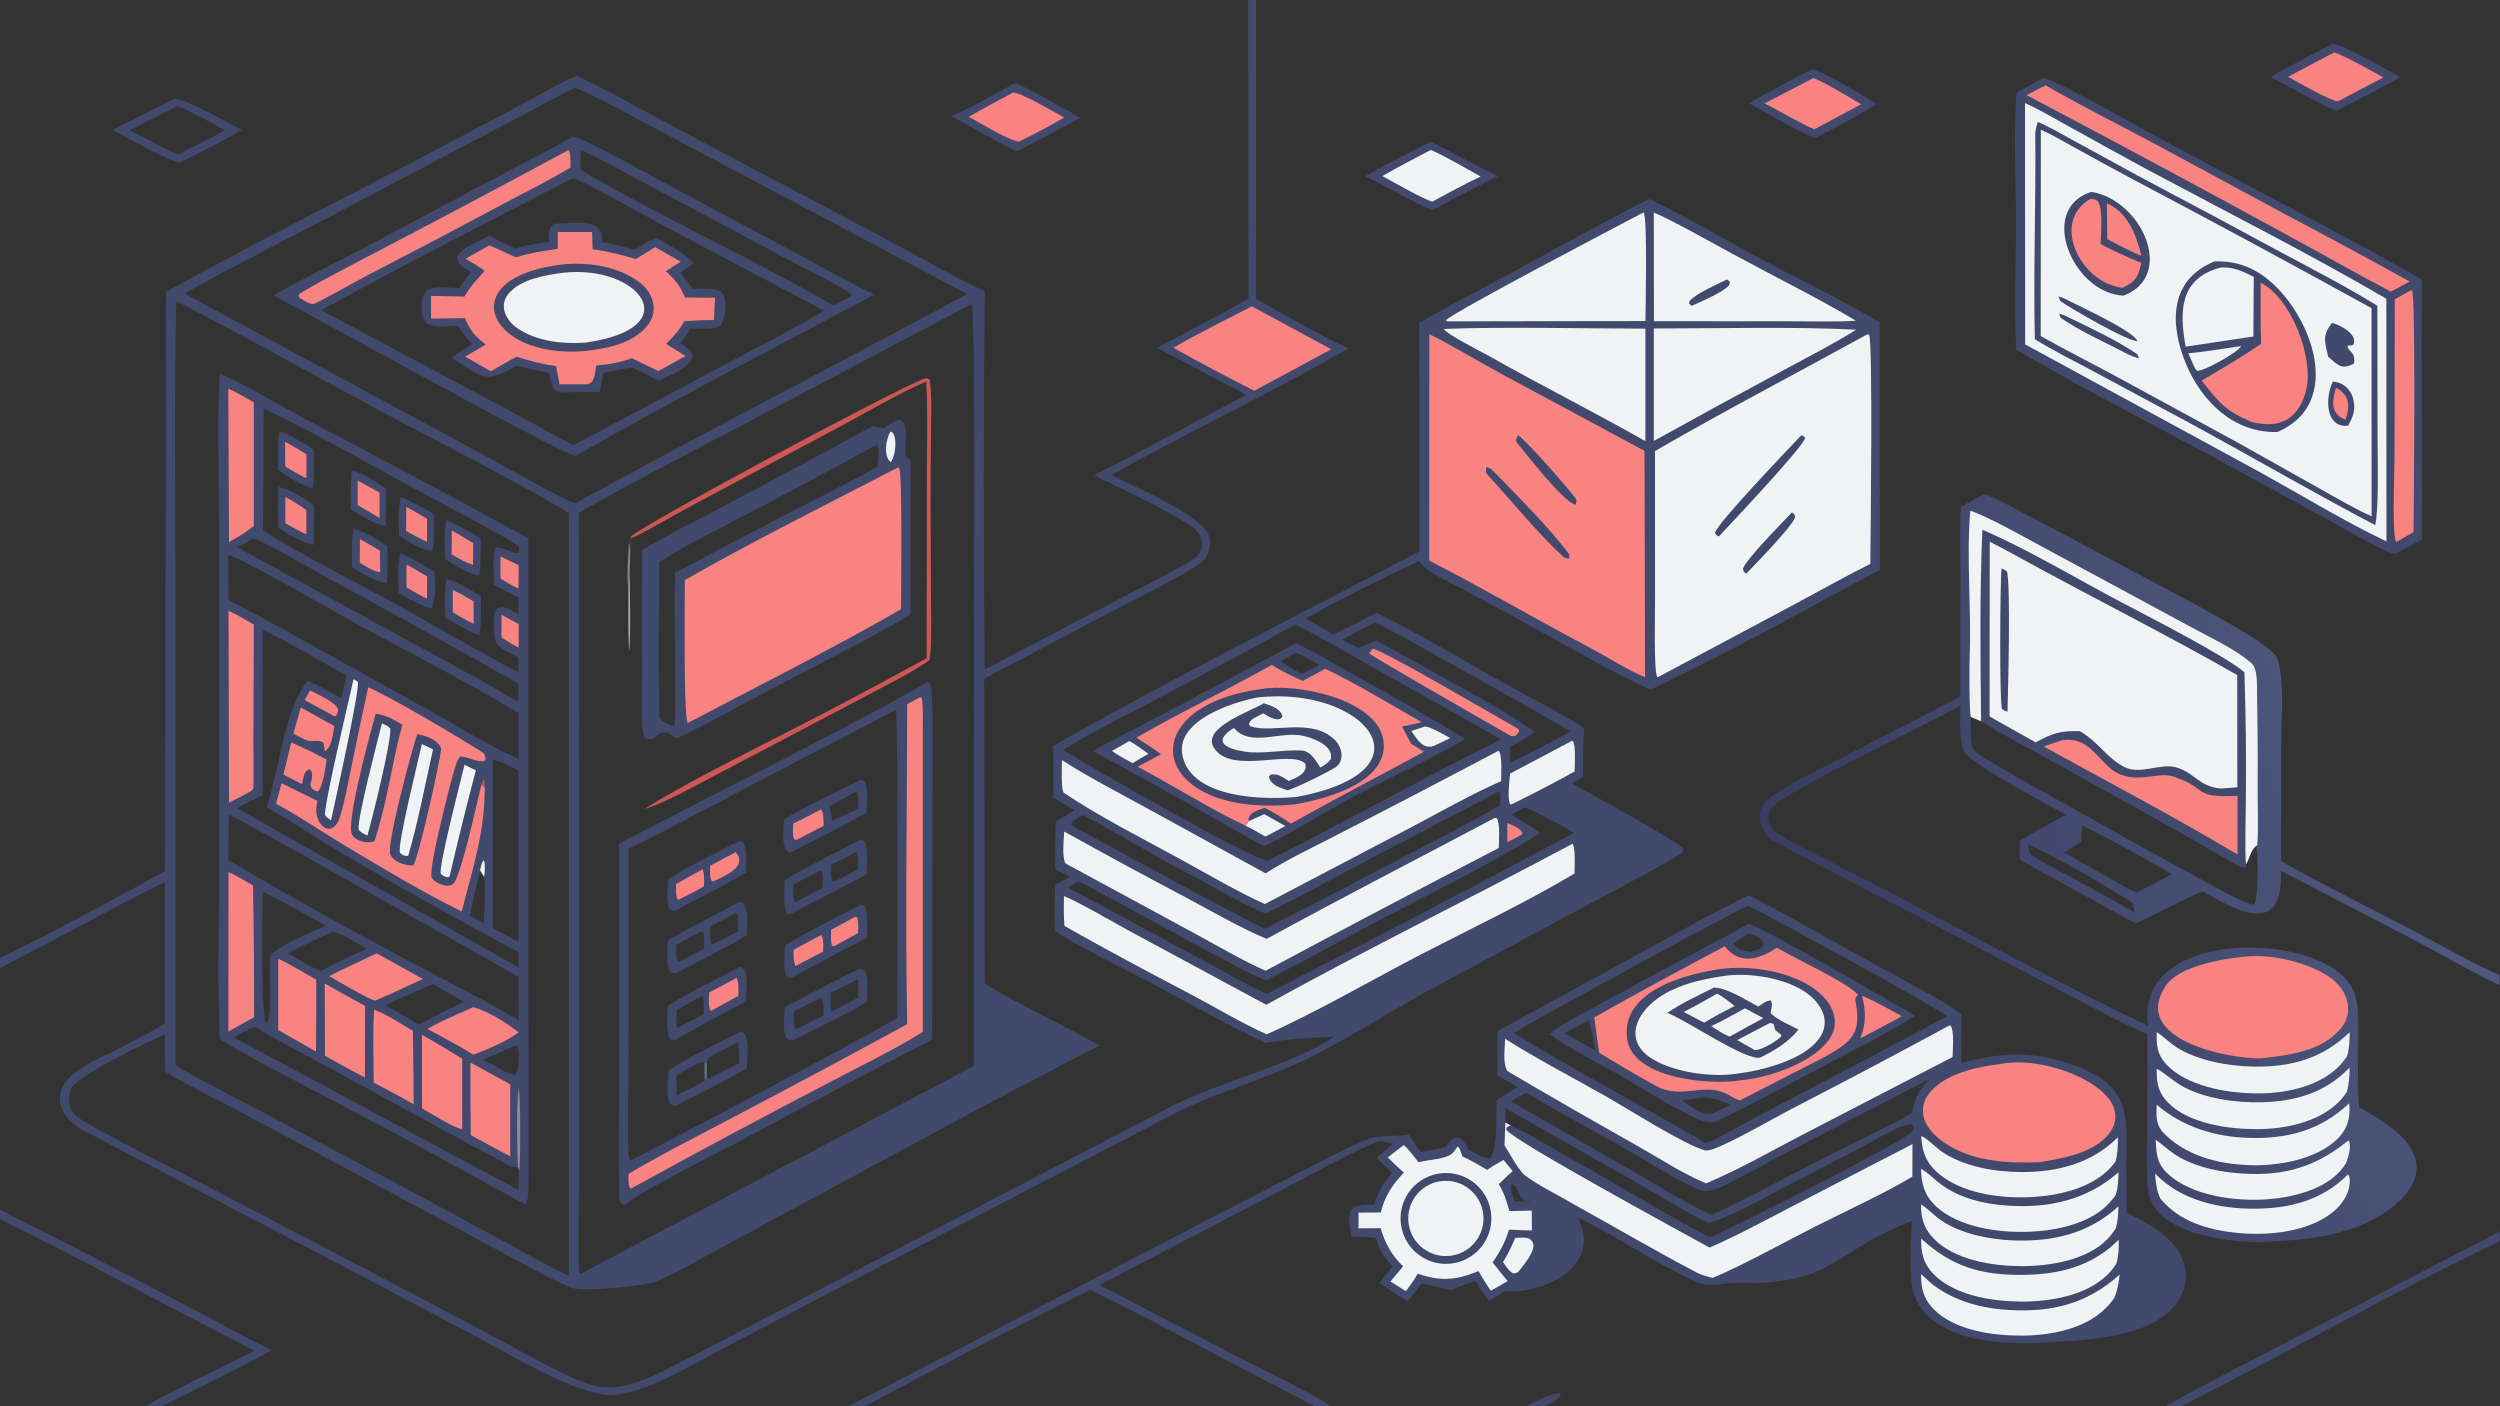 <?xml version="1.0" encoding="utf-8" ?><svg xmlns="http://www.w3.org/2000/svg" xmlns:xlink="http://www.w3.org/1999/xlink" width="1063" height="598" viewBox="0 0 1063 598"><rect x="0" y="0" width="1063" height="598" fill="#333333" stroke="none"/><path fill="#41496C" transform="scale(0.584 0.584)" d="M1487.55 56.698C1495.92 57.953 1547.1 86.709 1557.43 92.406C1625.68 130.052 1695.76 164.943 1763.41 203.548C1762.65 265.894 1763.51 330.278 1763.5 392.852L1743.32 403.471C1733.51 400.41 1713.46 388.599 1703.83 383.34L1636.02 346.213C1581.92 316.463 1520.55 285.664 1467.96 254.517C1466.37 227.542 1467.73 193.102 1467.8 165.553C1467.88 135.851 1465.84 96.395 1468.21 67.428L1487.55 56.698Z"/><path fill="#F0F3F3" transform="scale(0.584 0.584)" d="M1474.36 75.056C1484.13 79.319 1496.89 86.857 1506.57 92.21C1525.6 102.819 1544.7 113.316 1563.85 123.701C1619.99 153.733 1682.79 185.504 1737.45 217.53L1737.55 394.221C1705.21 378.738 1673.46 359.131 1641.89 341.847L1474.5 250.769L1474.36 75.056Z"/><path fill="#41496C" transform="scale(0.584 0.584)" d="M1483.63 88.797C1490.21 91.219 1503.58 98.957 1510.08 102.522L1559.42 129.479C1593.52 147.472 1627.51 165.666 1661.4 184.061C1684.68 196.547 1708.5 208.722 1730.91 222.658L1731.07 320.206C1731.14 334.387 1732.06 370.336 1729.35 382.369C1682.81 357.904 1637.09 331.158 1590.76 306.133L1522.65 269.53C1509.05 262.252 1494.56 255.061 1481.53 246.985C1480.39 198.332 1482.38 146.389 1481.84 97.389C1481.81 95.131 1482.96 91.059 1483.63 88.797Z"/><path fill="#F0F3F3" transform="scale(0.584 0.584)" d="M1485.88 94.441C1492.28 97.108 1502.83 103.246 1509.08 106.668C1523.27 114.515 1537.5 122.283 1551.77 129.972C1610.37 160.907 1668.68 192.38 1726.7 224.385L1726.72 375.879C1715.33 370.953 1700.72 362.371 1689.77 356.225L1630.06 322.689L1538.08 272.621C1520.62 263.264 1503.05 254.443 1485.82 244.656L1485.88 94.441Z"/><path fill="#41496C" transform="scale(0.584 0.584)" d="M1612.3 190.345C1627.89 189.744 1640.78 194.554 1652.58 204.556C1683.24 230.532 1706.8 293.974 1658.01 314.561C1626.29 315.251 1603.12 292.435 1591.6 264.943C1579.59 236.255 1579.23 203.805 1612.3 190.345Z"/><path fill="#F98381" transform="scale(0.584 0.584)" d="M1645.92 205.85C1667.94 216.579 1685.73 261.609 1678.67 285.643C1672.82 305.571 1659.7 312.269 1639.42 307.219C1620.46 299.363 1615.47 292.851 1602.94 277.095C1618.01 268.268 1631.85 260.144 1646.3 250.346C1645.76 235.359 1645.84 220.852 1645.92 205.85Z"/><path fill="#F0F3F3" transform="scale(0.584 0.584)" d="M1616.41 194.856C1625.7 193.981 1632.92 197.58 1640.92 201.536L1640.64 244.961L1612.68 249.189L1591.29 252.384C1586.76 226.639 1586.8 202.987 1616.41 194.856Z"/><path fill="#F0F3F3" transform="scale(0.584 0.584)" d="M1631.71 251.971C1630.73 255.739 1604.99 270.24 1599.65 270.024L1598.12 268.188L1593.22 257.23C1604.29 256.344 1620.39 253.598 1631.71 251.971Z"/><path fill="#41496C" transform="scale(0.584 0.584)" d="M1522.63 139.689C1559.15 145.413 1584.34 200.586 1546.25 215.236C1509.48 213.815 1483.08 152.325 1522.63 139.689Z"/><path fill="#F98381" transform="scale(0.584 0.584)" d="M1521.91 144.807C1524.76 144.981 1525.43 144.878 1527.54 146.71C1531.3 152.767 1529.66 169.617 1529.41 177.652C1538.88 182.948 1549.13 187.18 1559.09 191.519C1558.56 193.609 1557.97 195.685 1557.34 197.747C1555.21 204.523 1551.48 206.413 1545.48 209.516C1514.75 206.126 1492.77 161.631 1521.91 144.807Z"/><path fill="#F98381" transform="scale(0.584 0.584)" d="M1533.98 148C1549.21 154.646 1555.55 171.222 1559.06 186.18C1552.41 183.794 1540.89 177.559 1534.26 174.166L1533.98 148Z"/><path fill="#41496C" transform="scale(0.584 0.584)" d="M1697.78 235.17C1703.96 236.336 1717.52 243.915 1713.23 251.269L1709.15 251.725C1710.06 257.134 1715.1 255.469 1713.95 264.661C1704.62 269.552 1702.49 265.832 1695.1 259.764C1692.72 248.525 1690.54 244.701 1697.78 235.17Z"/><path fill="#41496C" transform="scale(0.584 0.584)" d="M1698.59 277.742C1700.87 278.133 1703.16 278.535 1705.19 279.678C1709.15 281.898 1712.04 285.623 1713.21 290.007C1715.32 297.701 1713.37 303.35 1709.63 309.908C1692.81 311.926 1692.83 288.947 1698.59 277.742Z"/><path fill="#F98381" transform="scale(0.584 0.584)" d="M1700.8 282.242C1710.78 287.758 1711.24 295.834 1707.69 305.603C1696.42 301.209 1698.03 291.726 1700.8 282.242Z"/><path fill="#41496C" transform="scale(0.584 0.584)" d="M1498.69 215.918C1499.21 216.028 1501.49 216.571 1501.9 216.786C1511.51 221.845 1552.66 240.39 1556.26 248.265C1549.84 249.058 1507.51 224.548 1499.99 219.081C1499.99 219.08 1498.84 216.279 1498.69 215.918Z"/><path fill="#41496C" transform="scale(0.584 0.584)" d="M1499.24 228.425C1499.83 228.568 1502.09 229.139 1503.09 229.619C1520.49 238.018 1540.12 247.135 1556.1 257.844C1556.64 259.136 1557.08 260.186 1557.42 260.996C1554.94 260.318 1551.03 258.904 1547.42 256.986C1532.31 248.966 1514.28 241.11 1500.29 231.373C1499.86 230.178 1499.51 229.196 1499.24 228.425Z"/><path fill="#F98381" transform="scale(0.584 0.584)" d="M1489.35 62.146C1514.41 76.523 1542.08 90.472 1567.74 104.13L1665.22 156.766C1695.13 172.51 1724.87 188.577 1754.43 204.963L1740.76 212.35C1718.39 200.66 1695.63 187.627 1673.33 175.522C1607.68 139.583 1541.74 104.163 1475.53 69.266C1479.53 66.977 1485.14 64.296 1489.35 62.146Z"/><path fill="#F98381" transform="scale(0.584 0.584)" d="M1755.39 211.407L1756.14 211.543C1758.99 215.726 1757.47 369.496 1757.24 387.405L1744.98 394.49L1744.69 394.441C1741.37 390.996 1743.39 341.125 1743.43 332.357L1743.58 217.764L1755.39 211.407Z"/><path fill="#41496C" transform="scale(0.584 0.584)" d="M1318.98 50.511C1325.42 50.267 1359.11 71.274 1366.39 75.675C1354.06 83.85 1335.08 93.429 1321.61 100.595C1313.05 97.736 1282.82 80.469 1273.32 75.204C1288.06 66.597 1303.87 58.471 1318.98 50.511Z"/><path fill="#F98381" transform="scale(0.584 0.584)" d="M1320.28 56.77C1330.16 60.843 1345.58 70.32 1355.06 75.901L1320.87 94.228C1310.19 89.304 1295.45 80.857 1284.71 75.169C1296.41 69.49 1308.68 62.832 1320.28 56.77Z"/><path fill="#41496C" transform="scale(0.584 0.584)" d="M1041.93 103.072C1058.3 111.575 1074.11 120.085 1090.67 128.316C1074.64 136.174 1058.81 144.43 1043.19 153.078C1038.79 152.271 1001.67 132.068 994.103 128.299C1007.87 120.006 1027.35 110.605 1041.93 103.072Z"/><path fill="#F0F3F3" transform="scale(0.584 0.584)" d="M1041.7 109.191C1048.73 111.768 1070.78 124.501 1078.04 128.517C1066.3 133.978 1054.3 140.666 1042.84 146.8C1036.92 145.363 1012.86 131.695 1006.51 128.175C1017.48 121.734 1030.41 115.173 1041.7 109.191Z"/><path fill="#41496C" transform="scale(0.584 0.584)" d="M1698.41 31.793C1704.01 31.401 1740.03 52.014 1747.58 56.075C1732.48 64.689 1716.9 72.531 1701.43 80.47C1696.56 79.906 1660.42 59.866 1653.28 56.049C1667.32 47.63 1683.75 39.598 1698.41 31.793Z"/><path fill="#F98381" transform="scale(0.584 0.584)" d="M1699.61 38.147C1709.01 41.56 1725.9 51.237 1735.29 56.378L1702.05 73.869C1695.22 72.657 1672.84 59.74 1665.87 55.905C1677.08 49.919 1688.33 44 1699.61 38.147Z"/><path fill="#41496C" transform="scale(0.584 0.584)" d="M908.736 0L914.479 0L914.508 217.554C931.721 227.256 964.054 245.868 981.7 253.628C926.708 285.687 865.378 314.311 809.227 345.826C824.486 353.673 875.742 375.121 880.225 390.166C881.593 394.756 880.826 400.758 878.528 404.935C876.661 408.328 873.43 410.506 870.242 412.552C853.776 423.123 835.351 431.591 818.008 440.698L716.594 494.046L716.939 716.143C744.867 733.033 772.427 745.44 800.587 761.245C723.689 800.379 643.992 844.607 567.474 885.432L511.75 915.714C503.141 920.407 486.192 929.775 477.656 933.009C468.391 936.518 424.496 940.671 416.528 937.684C403.924 932.958 381.216 920.294 368.738 913.6L284.23 868.061L176.82 810.493C159.457 801.267 136.642 790.182 120.334 780.354L120.084 753.101C108.23 758.247 55.32 783.224 51.604 793.055C50.12 796.983 49.827 803.353 51.454 807.246C53.436 811.99 58.187 814.611 62.401 817.064C92.316 834.473 123.813 849.577 154.531 865.548L301.628 942.567C326.679 955.714 351.653 969.008 376.548 982.449C392.402 990.933 408.817 1000.35 425.541 1006.73C445.923 1014.5 464.848 1007.31 483.487 997.885C516.055 981.417 548.742 964.076 581.203 947.113L746.766 860.752C781.621 842.525 816.902 824.265 851.723 806.085C886.835 787.754 941.432 775.163 971.493 754.766C956.663 755.635 935.614 756.465 921.502 759.376C894.584 746.992 866.068 730.581 839.633 716.491C818.625 705.293 786.882 690.409 767.885 677.723C768.029 666.566 768.097 655.408 768.088 644.251L779.324 638.28L768.197 632.751C768.126 621.22 768.264 609.687 768.611 598.161L782.451 589.975L766.941 580.77L766.99 542.943C854.807 493.138 944.399 448.2 1033.5 401.413L1033.38 235.003C1055.41 222.231 1078.12 210.756 1100.48 198.571C1133.72 180.463 1166.74 161.941 1200.58 144.966C1222.86 155.048 1254.36 173.534 1276.51 185.504C1305.43 201.134 1340.92 218.165 1368.54 234.692L1368.69 414.832C1315.06 443.611 1256.32 476.433 1201.67 502.124C1175.42 490.543 1135.66 467.28 1109.1 452.826L1063.26 428.02C1055.07 423.61 1037.53 416.01 1033.09 408.525C1006.29 421.07 976.46 435.803 950.537 450.443C957.012 454.058 964.541 458.516 971.07 461.811C981.602 456.811 992.025 451.587 1002.33 446.142C1032.15 460.913 1063.33 479.468 1092.49 495.956C1108.2 504.839 1140.89 521.244 1153.52 530.391C1152.42 541.286 1152.64 554.572 1152.55 565.682L1144.54 570.303C1154.53 576.072 1223.02 613.371 1225.54 617.78C1225.48 619.148 1225.67 620.5 1224.3 621.34C1208.43 631.114 1187.06 642.119 1171.06 650.673L1040.98 720.657C1011.98 736.446 979.525 757.437 950.401 771.53C919.33 786.565 886.202 794.814 854.005 811.326L591.723 947.611L521.844 984.189C501.323 995.084 461.89 1019.52 438.166 1015.15C410.387 1010.02 373.69 987.566 348.014 973.85L255.223 924.774L123.989 856.178C102.715 845.038 81.403 833.958 60.167 822.752C50.79 817.804 42.184 808.58 43.815 797.235C46.237 780.387 70.744 771.498 84.42 764.552C96.428 758.371 108.333 751.993 120.131 745.419L119.97 642.133C81.489 661.192 43.834 682.278 5.611 701.876C3.845 702.781 1.801 703.969 0 704.736L0 697.364C37.791 679.673 83.192 654.253 120.252 634.26L120.844 212.6C182.853 177.931 250.972 144.23 314.245 110.758L383.727 73.866C392.89 68.981 411.222 58.489 419.82 55.212C442.38 65.506 470.348 81.528 492.691 93.449L643.63 173.247C668.046 186.13 691.987 200.411 716.991 212.038C716.053 303.859 716.029 395.687 716.919 487.508L813.292 436.986C830.349 428.103 848.011 419.212 864.735 409.717C868.146 407.564 872.087 405.125 873.985 401.448C877.439 394.755 873.293 386.681 867.343 382.962C845.033 369.016 820.199 357.741 796.57 345.984C832.628 327.945 871.428 306.439 907.381 287.409L842.226 253.178C864.673 241.638 886.927 229.727 908.979 217.449L908.736 0ZM421.411 373.428L421.544 743.045L421.512 863.329C421.486 883.576 420.716 906.273 421.523 926.243L422.967 927.331L709.203 775.982L709.143 419.792C709.135 401.861 710.131 224.202 707.439 221.301L546.543 306.321C504.918 328.323 462.087 349.982 421.411 373.428ZM127.765 775.567C143.938 785.535 165.311 796.016 182.522 805.105L279.292 856.534L367.885 904.354C379.685 910.729 402.511 923.888 414.179 928.781L414.175 373.34C370.314 347.381 317.764 321.189 272.277 296.723C225.245 271.427 175.618 243.315 128.328 219.29C126.726 290.999 127.794 366.939 127.747 438.909L127.765 775.567ZM418.987 366.427C513.284 314.473 609.343 265.371 704.135 214.1L486.827 98.65C477.31 93.654 425.151 65.149 418.239 63.915L246.409 154.504C209.663 173.766 170.356 193.553 134.253 213.666L353.382 331.878C361.529 336.254 413.547 365.829 418.987 366.427ZM788.339 593.378C785.418 595.12 781.361 597.019 779.912 599.87C780.348 600.361 781.262 601.458 781.692 601.848C827.8 626.569 874.257 652.771 920.845 676.261C955.989 658.454 990.965 640.315 1025.77 621.847C1047.52 610.402 1071.1 598.463 1092.26 586.292C1092.25 584.165 1092.35 577.657 1091.92 575.973L986.69 631.015C967.292 641.242 940.81 656.162 921.189 665.141C902.361 657.173 884.89 646.248 866.772 636.954C840.353 623.403 814.614 606.957 788.339 593.378ZM977.09 465.662L988.917 471.778L1002.07 466.349C1024.13 478.388 1046.13 490.56 1068.05 502.864C1084.6 512.194 1101.79 521.662 1117.22 532.706C1111.22 537.66 1106.34 540.3 1099.24 543.589L1099.3 555.442C1114.28 548.057 1129.14 540.437 1143.88 532.585C1130.49 524.837 1004.57 453.518 1001.09 453.273C993.049 457.325 985.049 461.455 977.09 465.662ZM942.851 454.925C908.594 473.749 874.151 492.23 839.526 510.368C822.968 519.093 788.51 536.373 774.214 546.177C792.199 557.433 915.301 628.183 923.271 626.497C923.383 626.474 923.492 626.437 923.602 626.407C980.184 598.027 1036.94 565.852 1092.92 538.34L988.057 479.337C979.815 474.744 950.31 457.652 942.851 454.925ZM1100.42 593.211C1106.6 597.012 1115.8 602.311 1121.37 606.537C1094.21 623.893 1048.72 647.153 1019.09 662.271C987.274 678.508 953.121 698.149 921.738 713.73C911.61 709.883 901.712 704.301 892.123 699.247C856.361 680.399 821.044 660.275 785.187 641.631L777.507 646.246L791.704 653.778L877.467 700.052C891.766 707.708 907.815 716.855 922.19 723.742C996.115 685.327 1072.86 645.854 1146.07 606.302C1139.59 602.739 1116.27 589.488 1110.15 587.784L1100.42 593.211Z"/><path fill="#41496C" transform="scale(0.584 0.584)" d="M675.365 496.725L677.457 498.068C679.903 501.866 678.804 575.457 678.805 586.337L678.676 756.836C630.399 781.851 582.32 807.245 534.442 833.016C515.537 842.98 469.86 865.553 454.366 877.555C450.835 875.369 450.658 874.008 450.619 869.925C450.354 841.933 450.608 813.921 450.606 785.922L450.581 614.242C523.761 576.016 603.857 536.897 675.365 496.725ZM459.804 844.676C522.667 811.846 591.557 775.785 653.294 741.259C653.284 719.63 653.855 519.851 652.361 517.386L651.596 517.165L542.789 573.858C515.043 588.398 485.694 604.479 457.598 617.967L457.518 782.717C457.513 792.231 456.34 837.939 458.246 844.006L459.804 844.676Z"/><path fill="#41496C" transform="scale(0.584 0.584)" d="M539.387 750.886C540.346 751.267 541.041 751.528 541.77 752.286C545.916 756.596 543.94 771.798 543.782 777.642C526.743 787.693 508.915 796.554 491.227 805.395L488.16 803.804C484.48 797.732 486.536 786.204 486.745 779.205C503.595 768.715 521.751 759.983 539.387 750.886ZM538.156 773.984C538.218 769.455 537.746 763.534 537.511 758.908C531.512 761.795 525.26 764.722 519.533 768.099C515.48 770.49 515.652 770.451 514.626 774.329L512.911 773.333C507.757 772.966 497.553 780.096 492.72 783.029C492.634 787.681 492.418 792.881 492.582 797.489C499.183 794.144 506.673 790.555 513.081 787L513.649 785.88L514.725 784.838L515.844 785.343C523.35 781.692 530.788 777.905 538.156 773.984Z"/><path fill="#67728E" fill-opacity="0.965" transform="scale(0.584 0.584)" d="M512.911 773.333L514.626 774.329L514.725 784.838L513.649 785.88C513.717 781.102 513.803 779.05 512.911 774.409L512.911 773.333Z"/><path fill="#9FA4B9" fill-opacity="0.475" transform="scale(0.584 0.584)" d="M512.911 774.409C513.803 779.05 513.717 781.102 513.649 785.88L513.081 787C512.627 783.43 512.862 778.133 512.911 774.409Z"/><path fill="#41496C" transform="scale(0.584 0.584)" d="M624.764 705.659C626.318 705.587 627.475 705.84 628.965 706.266C633.02 710.523 631.067 723.906 630.993 729.594C613.655 739.693 595.437 748.417 577.515 757.427C577.198 757.427 576.881 757.446 576.566 757.427C575.244 757.349 573.903 757.239 573.006 756.232C569.336 752.11 571.268 738.578 571.467 733.319C588.933 723.53 607.046 714.978 624.764 705.659ZM579.358 749.381L599.694 739.325C599.44 735.751 599.913 729.043 597.948 726.229L578.074 736.243C578.037 739.48 577.183 746.978 579.358 749.381ZM604.685 722.804L605.197 736.447C611.804 733.168 618.374 729.818 624.908 726.397C624.853 721.983 625.141 717.275 624.614 712.907C618.006 716.251 611.429 719.743 604.685 722.804Z"/><path fill="#41496C" transform="scale(0.584 0.584)" d="M626.16 611.421C628.921 611.984 627.919 611.457 629.949 613.424C631.934 619.1 631.075 630.396 630.896 636.752L575.325 665.611C574.359 665.565 573.863 665.2 572.903 664.774C570.039 660.623 571.204 646.436 571.367 640.679C587.636 630.97 608.933 620.716 626.16 611.421ZM577.688 643.857C577.642 647.529 576.986 654.229 579.002 656.986C585.596 653.511 592.45 649.766 599.105 646.479C599.113 643.262 599.454 636.987 598.431 634.255L597.804 633.713L577.688 643.857ZM605.175 629.369C605.133 632.751 604.722 638.492 605.922 641.409L607.338 641.989L624.743 632.986C624.764 629.509 625.151 623.656 624.008 620.642L623.079 620.246C616.703 623.805 611.875 626.517 605.175 629.369Z"/><path fill="#41496C" transform="scale(0.584 0.584)" d="M626.597 567.808C628.54 568.228 628.59 568.388 630.041 569.857C631.939 574.66 631.056 586.197 630.87 591.791C611.833 602.168 594.595 611.111 575.218 620.892L572.581 619.281C569.022 613.866 570.476 603.159 570.775 596.516C587.279 586.8 609.189 576.527 626.597 567.808ZM603.9 586.945L605.951 597.342C612.299 594.617 618.614 591.815 624.893 588.934C624.904 585.995 625.325 578.209 623.756 576.073L603.9 586.945Z"/><path fill="#F98381" transform="scale(0.584 0.584)" d="M597.844 589.279C599.893 592.007 599.552 597.792 599.623 601.38L579.741 611.604L578.047 610.932C576.917 607.861 577.403 603.011 577.523 599.588C584.038 596.586 591.384 592.593 597.844 589.279Z"/><path fill="#41496C" transform="scale(0.584 0.584)" d="M539.255 703.846L541.832 705.511C544.668 710.752 543.355 722.671 543.038 729.089C525.459 738.39 507.984 747.887 490.616 757.578C490.012 757.417 488.599 756.739 487.952 756.454C484.837 752.063 486.026 738.298 486.173 732.239C501.852 722.576 522.634 712.422 539.255 703.846ZM492.807 735.199C492.606 739.244 491.882 743.975 492.934 747.907L493.394 748.37C499.687 745.102 505.964 741.802 512.224 738.47C512.249 735.44 513.118 727.433 511.079 725.277L492.807 735.199Z"/><path fill="#F98381" transform="scale(0.584 0.584)" d="M536.389 711.964C538.035 716.167 537.624 720.689 537.576 725.129L517.445 736.111C515.5 732.47 516.26 726.712 516.292 722.656L536.389 711.964Z"/><path fill="#41496C" transform="scale(0.584 0.584)" d="M627.525 658.46L629.242 659.368C632.211 662.979 631.101 677.619 631.009 683.078C612.272 692.494 593.712 702.255 575.336 712.357C574.763 712.149 573.463 711.347 572.865 711.005C569.971 706.625 571.284 693.776 571.513 688.267C589.01 677.703 609.186 667.846 627.525 658.46Z"/><path fill="#F98381" transform="scale(0.584 0.584)" d="M597.747 680.823C600.017 682.749 599.358 689.867 599.3 692.852L579.094 703.397C577.574 698.529 577.783 696.588 577.856 691.42L597.747 680.823Z"/><path fill="#F98381" transform="scale(0.584 0.584)" d="M622.601 667.488L624.097 667.889C625.231 670.642 624.851 675.992 624.82 679.226C619.113 682.613 613.109 685.739 607.255 688.883L605.817 688.611C604.657 685.788 605.036 680.331 605.063 677.019L622.601 667.488Z"/><path fill="#41496C" transform="scale(0.584 0.584)" d="M538.433 656.673C540.018 656.884 540.399 657.24 541.737 658.053C545.062 663.907 543.779 674.151 543.525 681.153C529.785 689.544 506.73 700.776 491.876 708.627C490.412 708.662 489.533 708.341 488.136 707.975C484.745 703.782 486.128 690.384 486.255 684.499C503.503 674.957 520.898 665.68 538.433 656.673ZM517.205 674.567C517.181 678.135 516.759 684.309 517.993 687.355L518.761 687.478C525.014 684.459 531.216 681.336 537.365 678.109C537.497 674.173 538.022 669.085 536.723 665.5L535.885 664.766L517.205 674.567ZM492.284 687.999C492.285 691.35 491.913 697.204 493.329 699.934L493.893 700.431L512.653 690.883C512.718 687.4 513.166 681.571 512.041 678.507L510.599 678.155C504.807 681.167 497.729 684.644 492.284 687.999Z"/><path fill="#41496C" transform="scale(0.584 0.584)" d="M538.233 612.33C539.672 612.587 539.819 612.782 541.129 613.408C544.533 618.123 543.277 629.367 543.106 635.393C526.777 644.906 507.85 654.422 491.016 663.336C489.557 662.949 489.077 662.634 487.734 661.992C484.768 657.577 486.228 645.708 486.527 640.187C499.676 631.353 523.632 619.82 538.233 612.33Z"/><path fill="#F98381" transform="scale(0.584 0.584)" d="M511.516 632.878C513.076 636.739 512.647 641.05 512.57 645.249C507.095 648.621 499.488 652.274 493.615 655.276C491.699 652.26 492.256 647.304 492.316 643.591L511.516 632.878Z"/><path fill="#F98381" transform="scale(0.584 0.584)" d="M535.666 620.439C545.23 631.296 526.08 638.341 519.097 641.888L517.9 640.983C516.631 638.113 517.002 633.622 517.034 630.346L535.666 620.439Z"/><path fill="#F98381" transform="scale(0.584 0.584)" d="M670.184 507.527L671.227 508.558C672.214 513.706 671.832 527.483 671.831 533.312L671.836 578.817L671.851 751.27C654.364 762.659 622.449 778.186 602.685 788.69C554.606 813.716 506.818 839.297 459.331 865.429L458.605 864.787C457.223 862.165 457.634 857.773 457.686 854.661C483.229 839.474 513.059 824.471 539.538 810.472C580.013 789.171 620.33 767.572 660.487 745.676C659.152 669.113 660.376 589.454 660.513 512.674L670.184 507.527Z"/><path fill="#41496C" transform="scale(0.584 0.584)" d="M653.596 305.701C655.744 305.606 655.859 305.543 657.553 306.719C660.805 312.219 659.18 324.106 658.757 330.93C659.575 332.177 661.871 334.41 663.005 335.593L662.933 447.416C635.235 464.14 595.654 483.589 566.28 499.218L522.216 522.603C513.066 527.468 501.921 533.82 492.426 537.564C485.755 533.201 484.187 531.156 477.447 536.047C475.151 538.723 472.275 538.739 469.339 537.187C466.115 533.704 467.397 498.991 467.379 492.566C467.223 461.908 467.236 431.249 467.416 400.591C483.461 390.64 508.277 378.443 525.518 369.282C562.269 349.879 598.873 330.197 635.325 310.237L643.159 311.736L653.596 305.701ZM480.019 409.355C479.768 446.566 478.809 485.241 480.27 522.496C480.305 523.388 484.113 525.951 484.935 526.464C487.887 527.859 488.325 528.703 491.075 528.25C491.945 518.098 491.372 504.999 491.457 494.636C491.669 468.811 490.626 442.996 491.462 417.165C525.76 398.755 560.243 380.693 594.907 362.982C608.927 355.658 625.446 347.574 638.927 339.763C639.292 335.893 640.636 326.608 638.756 323.533C606.321 341.252 573.732 358.686 540.992 375.834C521.739 385.955 497.774 397.613 480.019 409.355Z"/><path fill="#F98381" transform="scale(0.584 0.584)" d="M653.757 340.387L654.669 340.777C657.13 344.537 656.074 431.236 656.021 443.572C606.115 472.309 551.857 499.502 500.728 526.383C497.583 522.53 498.601 435.358 498.618 422.348C547.007 394.57 603.938 366.239 653.757 340.387Z"/><path fill="#F0F3F3" transform="scale(0.584 0.584)" d="M648.363 314.161L649.646 314.767C653.556 319.151 651.951 331.713 648.599 336.519C642.944 332.273 645.069 319.408 648.363 314.161Z"/><path fill="#CC5754" transform="scale(0.584 0.584)" d="M459.047 390.951C469.261 380.962 654.862 281.918 673.563 275.424C675.896 275.727 675.383 275.326 676.968 276.625C678.483 286.981 677.991 302.557 677.888 313.294C677.635 331.222 677.519 349.151 677.543 367.081L677.858 437.423C677.916 448.739 678.573 469.832 676.842 480.457C667.873 487.386 648.378 497.326 637.938 502.843L579.388 533.668L516.981 566.492C504.654 572.961 482.097 585.518 469.338 588.924C495.027 572.834 524.87 557.764 551.93 543.828C593.23 523.008 634.158 501.458 674.696 479.189L674.792 351.096C674.821 326.624 675.679 302.275 674.407 277.83C659.255 283.773 629.617 300.908 613.76 309.419L501.146 369.503C491.306 374.722 468.489 388.329 459.508 391.898L459.047 390.951Z"/><path fill="#D2C9CE" fill-opacity="0.78" transform="scale(0.584 0.584)" d="M458.412 417.679C458.576 431.87 459.423 461.011 458.125 474.12C457.151 460.617 457.542 443.331 457.522 429.508L458.412 417.679Z"/><path fill="#CFB9B9" fill-opacity="0.584" transform="scale(0.584 0.584)" d="M457.933 395.295L458.951 401.052C458.733 406.593 458.554 412.136 458.412 417.679L457.522 429.508C456.156 419.841 457.307 405.299 457.933 395.295Z"/><path fill="#D2C9CE" fill-opacity="0.102" transform="scale(0.584 0.584)" d="M457.933 395.295C458.079 395.001 458.912 391.498 459.047 390.951L459.508 391.898C459.49 394.97 459.622 398.066 458.951 401.052L457.933 395.295Z"/><path fill="#41496C" transform="scale(0.584 0.584)" d="M160.082 272.147C172.292 276.551 208.753 297.933 222.654 305.288C276.955 333.641 330.971 362.537 384.694 391.971L384.637 705.056C384.659 757.879 385.07 810.936 384.767 863.756C384.749 866.895 384.757 874.396 382.665 876.596C374.795 873.363 359.42 864.346 351.278 859.88L290.77 826.83L209.173 783.843C193.626 775.614 174.698 765.96 160.066 756.479C158.119 718.683 159.394 673.965 159.489 635.367L159.425 461.414C159.592 421.903 159.489 382.391 159.115 342.881C159.063 320.647 158.472 294.036 160.082 272.147ZM359.903 461.74C359.715 455.647 358.33 446.966 362.272 442.716C367.13 440.366 373.297 444.877 377.498 447.458L377.551 435.149C372.625 432.636 364.112 428.583 359.703 425.793C359.573 420.707 358.435 402.131 360.66 398.904C365.77 397.726 372.203 403.25 377.515 402.509C378.683 400.259 378.304 400.966 377.428 397.71C370.96 392.317 330.618 371.287 321.164 366.247C279.123 343.833 234.694 318.01 191.954 297.294C191.952 326.947 191.788 356.601 191.463 386.253C222.974 405.989 256.945 422.621 289.487 440.593C318.834 456.799 347.706 473.969 377.462 489.491L377.553 478.562C369.606 474.258 359.547 471.614 359.903 461.74ZM377.535 519.062C336.857 494.637 289.849 471.147 248.064 447.794C227.44 436.268 186.779 412.528 166.174 403.703L166.215 436.592C213.031 461.277 259.359 487.999 305.796 513.433C327.583 525.366 355.302 542.819 377.52 552.571L377.535 519.062ZM166.714 593.18C166.291 604.238 166.161 615.306 166.325 626.372C208.622 651.213 251.449 675.141 294.776 698.138C321.068 712.169 352.481 727.774 377.634 742.908L377.605 711.265L239.146 633.005C222.317 623.404 205.392 613.972 188.373 604.712C182.531 601.552 172.503 595.76 166.714 593.18ZM191.245 578.811C185.175 581.999 178.149 585.161 172.399 588.312L377.555 704.352L377.567 693.11L351.52 679.351C304.633 653.327 257.633 627.595 212.506 598.661C206.667 594.917 200.188 591.393 194.144 587.929C203.518 559.033 207.176 517.281 223.885 495.569C232.02 499.069 240.548 503.982 248.384 508.269C249.698 502.944 251.148 497.427 252.302 492.084C237.402 483.562 207.018 465.609 191.444 458.852C191.138 498.838 191.071 538.825 191.245 578.811ZM170.218 755.276L377.561 866.486C377.602 863.82 377.574 854.602 377.964 852.477L377.141 849.608C374.467 849.828 372.616 849.526 370.224 848.262C316.359 819.806 263.246 789.883 209.47 761.234C201.45 756.961 193.087 752.161 185.303 747.459C180.633 749.78 174.554 752.59 170.218 755.276ZM242.284 678.207C231.265 683.322 220.321 688.595 209.453 694.024C213.916 696.594 229.998 706.418 233.887 706.792C244.767 700.826 255.764 695.856 267.039 690.712C262.598 688.203 246.044 678.272 242.284 678.207ZM370.695 507.412L377.403 511.011L377.489 497.744C331.434 471.645 285.122 446.005 238.558 420.827C227.414 414.748 194.366 395.196 184.813 392.082C180.738 394.143 176.594 396.175 172.635 398.444L308.071 472.32C327.148 482.844 352.34 496.038 370.695 507.412ZM237.269 674.015C223.162 666.145 205.809 656.061 191.253 649.174C191.263 663.175 189.53 739.182 193.91 745.311C198.112 742.894 196.453 709.788 196.394 703.157C196.371 699.404 195.964 696.154 198.882 693.734C208.125 686.068 225.899 679.147 237.269 674.015ZM305.161 745.984C315.802 739.909 326.812 734.833 337.733 729.322L315.112 716.513C303.811 721.712 291.614 726.189 280.706 732.082C288.894 736.642 297.155 741.109 305.161 745.984ZM358.856 675.896C365.082 679.265 371.337 682.578 377.621 685.836L377.504 560.937C371.828 558.275 364.798 554.745 359.005 552.805L358.856 675.896ZM375.919 760.902L351.682 771.69L360.328 776.056C364.687 778.466 369.541 781.847 374.504 782.607C376.598 781.004 377.03 779.103 377.371 776.512C377.854 772.848 378.522 764.334 376.338 761.277C376.229 761.124 376.059 761.027 375.919 760.902ZM352.463 638.476L349.54 633.664C346.887 644.479 343.989 655.9 342.139 666.851L352.195 672.17C352.475 667.407 353.938 642.059 352.463 638.476Z"/><path fill="#41496C" transform="scale(0.584 0.584)" d="M202.564 354.548C212.666 356.666 220.315 362.256 228.712 367.964L228.337 396.636C219.484 394.929 210.074 389.252 202.551 384.359C202.404 374.422 202.408 364.484 202.564 354.548Z"/><path fill="#F98381" transform="scale(0.584 0.584)" d="M207.725 361.825C213.687 364.938 217.515 367.543 223.08 371.327L223.064 389.06C219.095 387.342 211.792 383.171 207.749 381.004L207.725 361.825Z"/><path fill="#41496C" transform="scale(0.584 0.584)" d="M203.455 314.015C209.613 315.498 222.368 323.48 228.369 327.064C228.608 336.53 228.878 346.483 227.599 355.845C217.806 352.255 211.29 348.175 202.567 342.437C202.496 333.846 202.175 322.244 203.455 314.015Z"/><path fill="#F98381" transform="scale(0.584 0.584)" d="M207.605 321.709C211.064 323.271 219.499 328.599 223.148 330.787L223.129 348.17C218.109 345.875 212.551 342.482 207.703 339.696L207.605 321.709Z"/><path fill="#41496C" transform="scale(0.584 0.584)" d="M325.153 421.6C333.341 423.772 342.913 429.619 350.129 433.986C350.232 443.145 350.461 453.821 349.174 462.781C341.056 459.487 332.158 454.36 324.358 450.124C324.09 440.837 323.568 430.729 325.153 421.6Z"/><path fill="#F98381" transform="scale(0.584 0.584)" d="M329.648 429.556C335.332 432.096 339.521 434.707 344.82 437.903L344.84 454.115C340.057 452.112 334.263 448.494 329.678 445.824L329.648 429.556Z"/><path fill="#41496C" transform="scale(0.584 0.584)" d="M291.406 402.841C298.933 405.833 309.458 412.086 316.329 416.26C316.693 426.644 317.666 433.165 314.291 443.027C305.507 440.684 298.102 436.181 290.296 431.652C289.818 420.367 289.577 413.904 291.406 402.841Z"/><path fill="#F98381" transform="scale(0.584 0.584)" d="M296.018 411.192C300.861 413.439 306.353 416.979 310.996 419.788L310.882 435.859C306.021 433.649 300.635 430.358 295.944 427.662L296.018 411.192Z"/><path fill="#41496C" transform="scale(0.584 0.584)" d="M256.039 342.579C264.339 344.222 274.087 351.153 281.348 355.866L280.72 382.934C271.462 381.092 263.423 375.758 255.319 370.987C255.308 361.171 255.26 352.404 256.039 342.579Z"/><path fill="#F98381" transform="scale(0.584 0.584)" d="M260.395 349.908L276.339 358.637L276.355 377.126L260.441 367.71L260.395 349.908Z"/><path fill="#41496C" transform="scale(0.584 0.584)" d="M324.791 378.865C331.542 380.831 343.58 388.12 349.959 391.909C349.962 400.26 350.341 411.242 348.807 419.227C341.858 417.95 330.286 411.347 324.335 407.301C323.25 395.877 323.485 390.261 324.791 378.865Z"/><path fill="#F98381" transform="scale(0.584 0.584)" d="M328.938 386.276C333.451 388.587 340.045 392.768 344.574 395.458L344.333 411.332C338.202 409.094 334.497 406.872 328.829 403.673L328.938 386.276Z"/><path fill="#41496C" transform="scale(0.584 0.584)" d="M257.563 384.758C265.008 386.946 275.3 393.366 281.979 397.388C282.441 407.352 282.625 414.86 281.489 424.76C271.803 422.586 264.834 418.091 256.362 413.099C256.122 403.043 255.897 394.687 257.563 384.758Z"/><path fill="#F98381" transform="scale(0.584 0.584)" d="M262.025 392.575C266.317 394.634 272.316 398.438 276.554 400.952L276.851 416.447C273.493 417.16 265.185 411.655 261.94 409.751L262.025 392.575Z"/><path fill="#41496C" transform="scale(0.584 0.584)" d="M291.629 361.9C296.459 363.063 310.437 371.059 315.554 373.847C316.669 383.606 316.144 391.03 315.023 400.689C308.142 402.025 296.423 393.683 290.505 389.783C290.399 381.37 289.988 369.938 291.629 361.9Z"/><path fill="#F98381" transform="scale(0.584 0.584)" d="M295.801 369.189C299.998 371.059 306.774 375.301 310.968 377.761L310.918 394.43C306.152 392.431 300.337 389.151 295.671 386.687L295.801 369.189Z"/><path fill="#F98381" transform="scale(0.584 0.584)" d="M268.092 500.456C284.872 507.555 333.828 536.732 351.768 548.044C353.088 548.876 353.548 551.588 353.451 553.41C349.497 556.219 341.942 551.23 335.264 550.821C333.063 552.703 332.156 556.266 331.291 558.941C328.43 567.787 311.428 633.793 314.349 638.947C315.935 641.745 319.039 643.258 322.001 644.148C324.611 644.932 327.023 645.399 329.507 643.953C335.345 640.553 347.762 581.823 350.453 571.542L352.95 573.301C352.844 607.29 344.444 630.657 336.236 663.634C307.584 649.592 278.301 631.932 250.887 615.554C234.237 605.607 218.103 594.288 200.963 585.228L204.987 570.279L231.279 583.13C226.05 599.409 242.029 613.328 247.692 594.181C251.147 582.498 253.49 569.929 255.947 557.957C259.839 538.757 263.887 519.59 268.092 500.456Z"/><path fill="#41496C" transform="scale(0.584 0.584)" d="M303.79 534.517C309.851 535.573 319.415 538.599 321.228 545.314C320.041 555.937 304.675 625.032 300.81 630.256C298.434 630.043 295.97 629.844 293.677 629.16C289.733 627.983 286.106 625.957 284.198 622.149C281.043 615.855 299.975 545.483 303.79 534.517Z"/><path fill="#F0F3F3" transform="scale(0.584 0.584)" d="M307.15 541.747L315.295 545.603C309.712 570.299 304.343 598.945 297.265 622.884L296.306 623.235C293.615 622.95 293.326 622.674 291.228 620.927C288.965 615.816 304.86 552.351 307.15 541.747Z"/><path fill="#41496C" transform="scale(0.584 0.584)" d="M273.568 519.635C281.976 520.932 285.773 523.494 292.948 527.744C285.247 555.639 282.271 582.989 272.561 612.588C270.023 613.3 267.528 613.48 264.945 612.921C261.439 612.163 258.262 610.893 256.323 607.66C251.557 599.712 269.937 532.294 273.568 519.635Z"/><path fill="#F0F3F3" transform="scale(0.584 0.584)" d="M278.056 526.678C280.552 527.787 282.395 528.36 284.16 530.49C285.035 540.063 270.66 597.447 267.502 608.299C264.744 606.972 262.713 606.367 261.086 603.851C260.325 594.654 274.869 539.438 278.056 526.678Z"/><path fill="#F98381" transform="scale(0.584 0.584)" d="M166.387 444.771C172.857 447.575 178.715 451.204 184.8 454.765L184.488 538.856C184.494 550 184.697 562.553 184.495 573.811C184.467 575.339 181.326 576.744 179.83 577.632L166.742 584.445L166.387 444.771Z"/><path fill="#F98381" transform="scale(0.584 0.584)" d="M166.397 635.071C171.171 636.943 179.414 641.926 184.198 644.659C184.821 676.623 185.082 708.593 184.981 740.563L178.952 743.937L166.265 751.066L166.397 635.071Z"/><path fill="#F98381" transform="scale(0.584 0.584)" d="M166.213 282.933C172.278 285.611 178.956 289.593 184.805 292.899L184.828 382.933L178.571 387.618C174.867 390.038 170.58 392.439 166.735 394.703L166.213 282.933Z"/><path fill="#F98381" transform="scale(0.584 0.584)" d="M272.368 735.156C282.102 738.758 291.618 745.292 300.6 750.506C300.925 768.315 301.115 786.126 301.173 803.938C291.588 798.518 281.896 793.291 272.1 788.262C272.031 770.636 271.281 752.745 272.368 735.156Z"/><path fill="#F98381" transform="scale(0.584 0.584)" d="M307.184 753.526C317.201 758.819 326.828 764.997 336.533 770.843L336.578 822.46C326.51 819 316.577 812.261 307.304 807.029L307.184 753.526Z"/><path fill="#F98381" transform="scale(0.584 0.584)" d="M342.53 773.642L371.539 789.496L371.498 842.001L342.757 826.502C342.506 808.883 342.43 791.262 342.53 773.642Z"/><path fill="#F98381" transform="scale(0.584 0.584)" d="M236.438 716.087C246.186 721.58 255.974 727.001 265.801 732.351L265.726 784.436C255.801 779.582 246.22 774.039 236.586 768.638L236.438 716.087Z"/><path fill="#F98381" transform="scale(0.584 0.584)" d="M202.601 698.024C211.477 702.255 221.595 708.337 230.262 713.263C230.299 730.717 230.241 748.171 230.09 765.623L202.558 749.979L202.601 698.024Z"/><path fill="#F98381" transform="scale(0.584 0.584)" d="M344.714 733.264C355.374 736.328 368.928 744.647 377.579 751.652C367.643 759.023 356.082 763.332 344.717 767.966C333.862 761.168 322.588 755.222 311.286 749.214C321.536 742.935 333.745 738.32 344.714 733.264Z"/><path fill="#F98381" transform="scale(0.584 0.584)" d="M274.197 694.178C285.153 699.932 296.841 706.76 307.824 712.77C296.392 718.216 284.866 723.465 273.252 728.512C269.268 728.195 244.637 713.573 239.678 710.717C250.478 705.098 263.085 699.439 274.197 694.178Z"/><path fill="#F0F3F3" transform="scale(0.584 0.584)" d="M338.192 556.875L346.474 560.848C339.682 586.608 333.274 612.468 327.253 638.419C325.052 639.237 322.539 637.685 320.966 636.244C319.06 631.559 335.841 566.498 338.192 556.875Z"/><path fill="#F98381" transform="scale(0.584 0.584)" d="M212.025 540.537C221.33 544.591 228.967 548.389 237.935 553.001C236.928 558.558 235.167 572.799 231.557 576.132L229.621 575.911C226.328 573.547 227.187 574.788 225.96 571.345C226.827 567.394 228.807 562.659 225.228 559.973L223.296 561.017C220.919 563.814 220.65 567.356 219.947 571.024C215.736 568.675 210.633 566.175 206.297 563.928C208.334 556.485 210.183 548.1 212.025 540.537Z"/><path fill="#F0F3F3" transform="scale(0.584 0.584)" d="M257.443 494.407L260.554 496.494C262.078 502.593 243.45 586.034 241.026 597.253C239.538 596.209 237.719 595.142 236.771 593.552C234.816 590.272 254.995 505.47 257.443 494.407Z"/><path fill="#F98381" transform="scale(0.584 0.584)" d="M219.025 515.142L243.423 528.657C242.446 534.144 241.73 544.146 236.526 547.018C236.362 546.47 235.822 542.241 235.508 540.821C231.784 538.126 227.425 540.422 223.3 538.99C220.856 538.141 215.988 535.391 213.578 534.075L219.025 515.142Z"/><path fill="#F98381" transform="scale(0.584 0.584)" d="M364.397 405.143L377.599 411.472L377.515 428.528C372.827 426.443 368.768 423.88 364.387 421.246L364.397 405.143Z"/><path fill="#F98381" transform="scale(0.584 0.584)" d="M365.14 447.611L377.678 454.391L377.628 471.544C373.778 469.738 368.774 466.429 365.051 464.123L365.14 447.611Z"/><path fill="#F98381" transform="scale(0.584 0.584)" d="M225.783 502.7C230.725 505.301 245.057 511.469 246.268 516.744C245.716 519.336 245.655 519.724 244.053 521.815L221.814 509.686L225.783 502.7Z"/><path fill="#9B869E" transform="scale(0.584 0.584)" d="M377.141 849.608C376.309 835.851 376.048 805.88 377.493 792.233C379.142 795.459 379.102 847.65 377.964 852.477L377.141 849.608Z"/><path fill="#F0F3F3" transform="scale(0.584 0.584)" d="M349.54 633.664C350.274 630.937 350.547 627.862 352.323 626.292C353.355 629.108 353.047 635.59 352.463 638.476L349.54 633.664Z"/><path fill="#CC5754" transform="scale(0.584 0.584)" d="M350.453 571.542L351.915 567.415L352.605 567.73L352.95 573.301L350.453 571.542Z"/><path fill="#41496C" transform="scale(0.584 0.584)" d="M417.592 99.388C424.936 100.46 475.828 128.877 486.062 134.367L572.12 180.302C593.377 191.728 615.053 203.874 636.592 214.557C564.843 252.514 489.363 291.826 418.921 332.005C409.723 331.102 224.041 228.225 199.198 215.098C217.76 204.225 243.075 192.002 262.461 181.849L364.015 127.777C381.553 118.422 400.455 109.03 417.592 99.388ZM234.089 225.822C295.199 258.918 356.283 290.589 417.201 324.216C450.994 306.507 484.675 288.585 518.242 270.45C544.488 256.51 574.611 241.291 599.999 226.237L483.434 164.518C475.385 160.194 422.985 130.669 417.329 129.698C358.016 160.113 292.385 193.535 234.089 225.822ZM422.398 123.43C482.01 158.593 546.884 187.604 606.593 222.345L616.469 217.25L619.393 215.418L619.463 213.965C615.634 210.27 573.763 189.083 566.995 185.459L477.021 137.36C460.417 128.515 439.841 116.983 422.918 109.239L422.398 123.43Z"/><path fill="#41496C" transform="scale(0.584 0.584)" d="M403.457 162.855C412.939 162.903 429.037 159.967 435.562 166.079C438.614 168.937 438.107 171.982 438.121 176.102C446.934 177.82 453.387 179.285 461.904 181.931C467.458 178.479 471.966 175.99 477.767 172.967C487.479 178.593 497.36 183.66 505.194 191.742L495.169 198.554C499.198 202.789 500.982 205.555 504.207 210.329C508.949 210.244 521.693 209.438 524.789 212.245C530.287 217.229 528.604 231.523 524.675 236.891C520.058 240.317 508.901 239.272 502.719 239.199C500.701 242.526 497.672 246.559 495.377 249.806C498.924 252.119 505.269 255.701 503.931 260.555C501.899 267.924 486.239 273.988 479.803 277.233C473.176 273.907 466.53 270.619 459.864 267.371C453.03 268.868 446.163 270.217 439.27 271.416L436.791 285.317L422.074 285.311C406.595 285.696 402.413 288.835 399.643 271.31C391.413 269.886 384.227 268.303 376.085 266.395C351.881 280.111 351.615 274.439 328.922 260.7C334.643 256.195 337.477 254.198 343.765 250.56C339.147 245.975 336.903 242.71 333.658 237.265C327.567 237.16 314.608 239.286 310.328 235.032C305.648 230.285 305.754 215.792 310.846 211.602C315.531 207.748 328.107 209.575 334.263 209.94C337.744 204.408 338.835 202.757 343.411 197.971C337.895 195.012 333.084 193.465 332.926 186.653C335.556 180.656 349.733 175.034 356.236 171.695C362.372 174.972 368.869 177.978 375.162 180.986C383.689 178.309 390.927 177.165 399.732 176.131C399.556 170.439 398.525 166.491 403.457 162.855Z"/><path fill="#F98381" transform="scale(0.584 0.584)" d="M406.104 168.927L431.124 168.926L431.432 181.482C442.428 182.845 452.41 185.582 463.024 188.576L477.038 179.933L495.571 190.456L484.86 197.473C492.701 204.918 494.206 206.857 498.776 216.579L520.621 216.813L519.847 233.024C512.825 232.995 505.326 233.482 498.271 233.825C493.917 241.37 490.952 244.419 484.983 250.391L499.164 259.247L479.337 270.178L460.195 260.877C450.53 264.036 444.179 265.341 434.057 266.109C433.459 269.887 433.069 275.099 430.923 278.063C427.283 280.377 428.076 279.67 423.23 279.848L407.421 279.85L404.846 266.491C394.446 265.212 386.17 262.876 376.226 259.776C370.58 262.504 363.104 267.073 357.502 270.296C351.471 267.131 344.691 263.043 338.699 259.629L353.621 250.888C344.93 243.764 342.914 241.649 338.563 231.637L313.822 231.99L313.803 215.42L338.134 215.94C342.694 208.19 346.912 203.768 352.953 197.262C349.015 194.194 343.291 191.009 338.908 188.392L356.393 178.602L375.688 187.363C386.756 183.936 394.51 182.816 406.049 181.19L406.104 168.927Z"/><path fill="#41496C" transform="scale(0.584 0.584)" d="M411.151 192.356C429.759 190.958 450.101 193.955 465.398 205.41C476.027 213.37 479.965 227.152 470.723 237.835C459.666 250.614 441.015 253.927 425.029 255.647C354.744 261.278 328.184 201.267 411.151 192.356Z"/><path fill="#F0F3F3" transform="scale(0.584 0.584)" d="M410.329 198.559C465.314 192.559 501.852 239.055 425.885 249.485C409.228 250.585 390.889 248.585 376.72 238.986C368.534 233.44 362.992 222.79 370.07 214.08C378.96 203.141 397.1 200.299 410.329 198.559Z"/><path fill="#F98381" transform="scale(0.584 0.584)" d="M413.838 109.269C415.828 111.263 415.304 118.954 415.279 121.943C401.776 130.29 386.556 137.815 372.506 145.228L317.214 174.606C301.276 182.966 285.264 191.15 269.332 199.491C255.57 206.696 242.476 214.647 228.361 221.348C225.691 221.568 223.272 219.836 220.759 218.503C218.343 216.795 217.658 216.994 217.21 214.687C224.314 209.166 264.427 188.6 274.481 183.248C321.121 158.943 367.574 134.283 413.838 109.269Z"/><path fill="#41496C" transform="scale(0.584 0.584)" d="M943.255 468.486C948.848 470.203 974.79 485.072 981.247 488.665C999.398 498.725 1017.45 508.955 1035.41 519.354C1045.1 524.941 1057.78 531.868 1066.71 538.125C1042.72 552.491 1008 567.77 982.746 581.455C973.633 586.392 925.55 614.805 920.168 616.004C906.679 609.106 890.193 599.191 876.753 591.612C849.937 576.368 822.925 561.472 795.723 546.929C811.587 537.593 830.235 528.685 846.711 519.963L943.255 468.486ZM932.302 481.54C935.341 483.408 945.677 490.257 948.637 490.341L960.491 484.255C957.346 482.433 945.929 475.241 943.172 475.474L932.302 481.54Z"/><path fill="#F98381" transform="scale(0.584 0.584)" d="M925.926 484.12C933.449 488.802 940.447 492.114 948.476 495.793L964.922 486.871C987.164 497.576 1013.17 513.32 1035.07 525.775C1031.08 526.972 1025.01 528.067 1020.79 528.961L1027.39 541.451L1036.73 547.361C1004.47 564.772 971.875 581.656 939.972 599.668C933.291 595.028 928.031 592.057 920.884 588.094C916.185 589.912 908.244 591.65 909.145 597.898L907.09 601.313C883.022 590.126 852.866 571.192 828.33 558.283L845.304 549.118C840.39 545.324 832.713 540.595 827.353 537.085C858.613 519.021 893.754 502.25 925.926 484.12Z"/><path fill="#41496C" transform="scale(0.584 0.584)" d="M918.576 501.656C942.67 497.211 1002.5 508.524 1007.2 538.875C1011.9 569.279 965.888 581.715 943.085 585.584C837.635 596.345 821.378 514.56 918.576 501.656Z"/><path fill="#F0F3F3" transform="scale(0.584 0.584)" d="M915.841 507.769C992.925 499.325 1046.3 560.831 944.31 580.221C920.673 582.488 868.06 581.663 861.027 550.572C855.277 525.153 896.091 511.415 915.841 507.769Z"/><path fill="#41496C" transform="scale(0.584 0.584)" d="M920.204 512.018C925.114 513.767 932.586 515.87 933.727 521.632C930.807 526.63 923.561 521.49 919.701 519.387C918.118 520.164 916.544 520.96 914.981 521.776C911.856 523.421 910.353 524.178 909.327 527.467L910.643 528.856C926.538 534.282 954.67 522.163 971.649 538.536C977.061 543.754 978.945 552.743 973.525 557.747C970.233 560.786 940.003 575.354 937.338 575.375C931.679 573.32 925.458 571.836 923.833 565.517L925.027 564.005C930.348 562.936 933.83 565.855 938.398 568.649C943.925 566.145 952.059 563.404 950.441 556.105C940.154 545.19 895.94 564.735 883.625 544.085C875.143 529.864 909.706 518.282 920.204 512.018Z"/><path fill="#F0F3F3" transform="scale(0.584 0.584)" d="M898.352 529.96C910.374 544.336 932.002 532.045 948.525 535.691C956.153 537.375 971.106 542.784 968.992 552.585C966.526 555.933 964.976 556.631 961.384 558.8C960.561 558.536 955.631 546.955 948.075 546.466C934.341 545.578 919.377 549.378 905.932 547.181C892.951 545.06 882.02 540.269 898.352 529.96Z"/><path fill="#F0F3F3" transform="scale(0.584 0.584)" d="M909.145 597.898L920.487 592.77L935.815 601.412C931.484 603.717 925.62 607.045 921.31 609.069C917.175 606.727 911.297 603.16 907.09 601.313L909.145 597.898Z"/><path fill="#F0F3F3" transform="scale(0.584 0.584)" d="M1037.54 528.926C1041.81 529.271 1051.82 535.176 1055.87 537.397L1044.45 542.862C1036.16 546.363 1031.48 537.898 1027.57 532.223L1037.54 528.926Z"/><path fill="#F0F3F3" transform="scale(0.584 0.584)" d="M822.204 539.552C826.064 541.448 832.405 546.19 836.134 548.81C832.324 550.956 828.389 553.4 824.616 555.654C819.62 552.897 814.169 550.087 809.56 546.774L822.204 539.552Z"/><path fill="#F0F3F3" transform="scale(0.584 0.584)" d="M1359.46 243.469L1360.93 243.697C1363.65 249.723 1361.96 393.702 1361.74 410.568C1345.14 418.762 1326.3 429.428 1309.79 438.232L1207.28 492.918L1206.67 492.967C1203.94 489.592 1205.01 444.366 1205.01 435.707L1204.97 328.388C1254.39 299.75 1309.08 271.198 1359.46 243.469Z"/><path fill="#41496C" transform="scale(0.584 0.584)" d="M1311.44 316.985C1313.04 317.342 1313.14 317.646 1314.34 318.755C1313.56 324.782 1259.56 381.888 1251.5 390.561C1249.63 389.704 1249.74 389.734 1248.61 387.965C1250.89 380.21 1302.06 326.936 1311.44 316.985Z"/><path fill="#41496C" transform="scale(0.584 0.584)" d="M1304.67 373.099C1306.83 374.652 1306.15 373.808 1307.06 376.383C1305.32 382.986 1278.07 410.618 1271.38 417.733C1269.15 415.615 1269.66 416.618 1269 413.95C1272.09 406.316 1297.33 380.845 1304.67 373.099Z"/><path fill="#F98381" transform="scale(0.584 0.584)" d="M1040.66 243.253C1056.38 251.05 1077.13 263.481 1093.14 272.213L1197.35 328.268L1197.72 493.075C1187.09 489.043 1168.28 477.206 1157.61 471.592C1118.21 450.865 1080.3 428.5 1040.61 408.201L1040.66 243.253Z"/><path fill="#41496C" transform="scale(0.584 0.584)" d="M1082.13 339.915C1084.7 340.699 1086.12 341.735 1088.69 344.412C1106.71 363.196 1126.89 382.933 1142.58 403.601C1142.6 404.873 1142.62 405.915 1142.64 406.729C1141.18 406.503 1139.26 406.349 1138.11 405.286C1118.68 387.31 1101.96 366.246 1084.02 346.771C1081.33 343.857 1081.8 343.503 1082.13 339.915Z"/><path fill="#41496C" transform="scale(0.584 0.584)" d="M1105.16 316.813C1110.64 319.96 1141.44 355.124 1146.8 362.41C1148.39 364.577 1147.68 365.155 1147.04 367.591C1136.93 363.999 1112 331.453 1104.2 321.934C1103.16 320.665 1104.57 318.318 1105.16 316.813Z"/><path fill="#F0F3F3" transform="scale(0.584 0.584)" d="M1145.08 614.221C1147.15 618.836 1146.45 630.587 1146.38 635.967C1112.25 656.481 1070.87 676.129 1035.06 694.657C999.162 713.231 958.622 736.904 922.258 753.079C904.039 745.019 884.378 733.066 866.553 723.713C835.796 707.575 805.22 691.359 775.028 674.175C774.356 666.636 774.53 660.007 774.638 652.437C785.218 656.586 811.53 672.002 822.974 678.19L921.925 731.556C995.479 690.812 1071 653.873 1145.08 614.221Z"/><path fill="#F0F3F3" transform="scale(0.584 0.584)" d="M1091.07 546.591C1093.92 549.038 1092.95 564.58 1092.91 568.757C1072.46 577.645 1047.37 591.824 1027.16 602.479L920.875 658.23C901.19 649.375 877.657 635.505 858.227 624.927C830.845 610.02 800.096 594.388 774.42 577.127C772.465 574.187 773.156 558.102 773.206 553.459C792.072 565.594 814.265 577.068 834.085 587.894L921.447 635.869C937.027 625.8 959.416 615.199 976.17 606.447C1014.61 586.768 1052.91 566.815 1091.07 546.591Z"/><path fill="#F0F3F3" transform="scale(0.584 0.584)" d="M1088.26 595.508L1089.64 595.6C1092.33 598.859 1091.32 612.374 1091.24 617.399C1034.45 646.796 977.878 676.592 921.514 706.784C906.119 700.198 884.194 687.414 869.011 679.186L776.82 629.227L775.508 628.25C773.183 623.005 774.482 611.399 774.859 605.441C804.665 622.01 834.65 638.253 864.811 654.166C881.388 663.058 905.253 676.648 922.249 683.56C976.639 653.807 1033.35 624.638 1088.26 595.508Z"/><path fill="#F0F3F3" transform="scale(0.584 0.584)" d="M1051.16 239.496C1096.46 237.771 1152.07 239.214 1198 239.286L1197.98 321.2C1160.53 299.912 1121.6 280.425 1084.1 259.185C1078.54 256.039 1053.53 243.61 1051.16 239.496Z"/><path fill="#F0F3F3" transform="scale(0.584 0.584)" d="M1204.12 239.175C1250.26 239.16 1305.96 237.681 1351.43 240.037C1335.91 249.88 1316.19 260.014 1299.82 268.856C1267.8 286.025 1235.89 303.421 1204.12 321.042L1204.12 239.175Z"/><path fill="#F0F3F3" transform="scale(0.584 0.584)" d="M1196.68 154.605C1199.62 158.014 1198.06 224.932 1198.01 233.77L1053.9 233.956L1052.71 233.246C1057.3 227.497 1180.29 163.295 1196.68 154.605Z"/><path fill="#F0F3F3" transform="scale(0.584 0.584)" d="M1204.11 154.749C1216.89 160.066 1247.23 177.098 1260.81 184.497C1289.77 200.266 1323.2 216.745 1351.23 233.495C1338.81 234.505 1315.99 233.883 1302.94 233.916L1204.19 233.86L1204.11 154.749Z"/><path fill="#41496C" transform="scale(0.584 0.584)" d="M1257.41 203.479C1258.58 204.151 1258.68 204.52 1259.56 205.595L1258.95 207.653C1254.1 213.034 1239.05 219.306 1231.91 222.62C1230.71 222.076 1230.72 221.874 1229.71 220.895L1230.24 219.09C1235.43 213.377 1249.92 207.117 1257.41 203.479Z"/><path fill="#F98381" transform="scale(0.584 0.584)" d="M911.455 223.011L969.224 254.3L913.246 284.521C893.395 274.512 873.759 264.082 854.351 253.239C868.331 244.679 895.866 231.222 911.455 223.011Z"/><path fill="#F0F3F3" transform="scale(0.584 0.584)" d="M1144.3 539.504L1145.15 539.503C1147.49 542.501 1146.5 556.945 1146.42 561.75C1131.3 570.076 1115.99 578.054 1100.5 585.675L1099.52 585.574C1097.26 581.843 1099.05 568.421 1099.46 563.248L1144.3 539.504Z"/><path fill="#F98381" transform="scale(0.584 0.584)" d="M999.398 472.26C1009.11 474.389 1088.56 521.281 1103.36 529.51C1105.74 530.832 1105.64 530.711 1106.08 532.728L1103.27 535.865L1100.28 535.986C1089.61 529.911 998.26 477.706 996.933 475.699L999.398 472.26Z"/><path fill="#F98381" transform="scale(0.584 0.584)" d="M1097.41 599.198C1101.62 601.081 1106.71 602.67 1108.57 606.743L1106.95 608.332L1097.51 613.153L1097.41 599.198Z"/><path fill="#41496C" transform="scale(0.584 0.584)" d="M738.929 60.41C745.348 62.144 778.66 81.327 786.63 85.716C771.372 94.04 756.02 102.192 740.578 110.17C733.505 107.595 701.049 89.148 692.747 84.612C708.323 77.55 724.026 68.811 738.929 60.41Z"/><path fill="#F98381" transform="scale(0.584 0.584)" d="M737.532 67.417C742.89 66.967 768.756 82.258 774.749 85.569C764.18 91.81 753.351 97.6 742.29 102.921C737.846 104.334 710.681 87.92 705.414 84.964C715.683 79.038 727.066 73.095 737.532 67.417Z"/><path fill="#41496C" transform="scale(0.584 0.584)" d="M126.792 71.972C134.142 71.124 167.156 90.025 176.158 94.804C161.665 102.951 146.081 110.673 131.23 118.282C125.427 118.775 89.593 98.567 82.043 94.525L126.792 71.972ZM94.351 94.675C104.764 100.025 119.004 107.883 129.398 112.474C141.002 106.898 152.463 101.027 163.768 94.868C153.73 89.313 139.493 81.28 129.155 77.202L94.351 94.675Z"/><path fill="#41496C" transform="scale(0.584 0.584)" d="M1090.01 750.894L1195.47 693.223C1220.7 679.41 1247.35 664.475 1273.09 651.814C1301.59 666.073 1332.8 684.511 1360.96 699.902C1379.93 710.269 1411.16 726.481 1428.13 738.14L1427.89 774.02C1461.08 764.305 1492.87 765.492 1524 781.76C1546.01 793.26 1548.79 809.952 1548.33 832.689C1547.99 849.224 1548.41 866.178 1548.28 882.761C1564.27 891.095 1584.14 900.897 1589.97 919.511C1592.56 927.731 1591.71 936.653 1587.59 944.228C1571.71 973.472 1524.26 975.119 1493.57 977.263C1463.04 979.396 1405.69 979.113 1393.15 941.4C1390.05 932.102 1391.1 900.247 1392.11 888.776C1381.46 893.269 1368.13 899.196 1358.49 905.052C1335.69 918.908 1322 930.109 1294.51 932.877C1284.28 934.569 1274.43 933.918 1264.19 933.918C1253.8 933.919 1245.31 937.914 1234.98 933.276C1205.57 920.068 1177.49 900.158 1148.58 886.392C1167.36 921.435 1124.77 942.252 1095.36 940.302L1084.19 946.881C1080.77 943.18 1076.78 937.072 1074.06 932.677C1068.07 934.738 1062.12 936.929 1056.23 939.248C1049.42 937.816 1041.59 935.592 1035.17 934.383C1031.81 938.783 1028.41 943.163 1024.99 947.52C1018.03 943.181 1010.96 938.935 1004.45 933.954C1007.61 929.971 1010.75 925.971 1013.87 921.954C1006.47 913.75 1005.19 911.652 1001.41 901.268L983.822 899.994C981.042 881.144 979.687 877.325 1000.51 876.906C1004.43 866.042 1006.21 863.09 1013.42 854.02C1009.75 850.321 1006.1 846.569 1002.29 843.024C1006.33 839.42 1010.39 835.841 1014.47 832.285L1003.98 830.733C985.176 838.254 953.521 855.836 934.31 865.797L800.527 935.603L901.314 987.901C922.537 998.759 949.724 1011.65 969.729 1024L957.257 1024C950.721 1020.31 943.572 1016.57 936.868 1013.17C889.117 988.986 841.79 962.362 793.668 939.034C738.554 966.458 683.892 994.784 629.706 1024L617.544 1024L879.405 888.024L954.012 849.594C966.933 842.965 982.887 834.273 996.304 829.122C1002.71 826.66 1016.57 827.761 1025.75 825.936C1028.51 830.276 1031.23 834.771 1034.45 838.781C1040.86 837.756 1046.28 836.753 1052.55 834.901C1054.85 832.061 1056.63 829.219 1060.03 828.051C1065.68 828.557 1066.4 831.971 1068.92 836.793C1073.41 839.231 1080.13 843.761 1084.73 843.279C1090.59 838.358 1089.28 809.756 1089.53 801.084L1104.75 791.462C1100.23 788.749 1094.21 785.354 1089.94 782.478C1090.07 772.48 1090.39 760.769 1090.01 750.894ZM1417.97 739.86C1377.91 715.663 1335.91 693.509 1294.86 670.959C1287.64 666.994 1279.82 662.894 1272.36 659.43C1239.01 676.672 1205.93 694.409 1173.11 712.637C1150 725.26 1124.6 738.692 1102.12 752.124C1147.18 780.007 1195.38 804.758 1241.07 831.73C1241.7 832.103 1245.61 831.03 1246.44 830.746C1302.64 800.087 1361.22 770.281 1417.97 739.86ZM1100.12 801.916L1192.97 855.076C1208.39 863.925 1230.52 877.785 1246.24 884.392C1272.39 872.736 1297.13 858.759 1322.6 845.786C1345.68 834.03 1369.14 823.037 1391.89 810.595C1393.29 803.861 1394.29 800.869 1397.49 794.689L1405 785.635C1401.58 787.045 1400 787.867 1396.8 789.736L1302.59 838.31C1290.35 844.747 1278.16 851.455 1265.91 857.82C1259.21 861.307 1245.54 869.527 1238.26 866.588C1219.13 858.866 1201.71 846.409 1183.55 836.617C1159.91 822.864 1134.44 809.677 1111.39 795.564C1107.66 797.579 1103.66 799.637 1100.12 801.916ZM1110.08 873.925C1104.9 871.55 1105.42 862.013 1100.4 862.16C1099.23 865.923 1101.46 871.279 1103.06 874.896C1108.3 875.497 1110 875.758 1115.16 875.085C1113.57 874.194 1111.9 874.15 1110.08 873.925ZM1096.03 806.801C1096.34 810.937 1096.28 813.133 1096.02 817.293L1100.04 819.538C1115.74 826.825 1130.49 836.243 1145.6 844.598C1178.46 862.776 1211.87 883.944 1245.15 900.902C1260.76 894.385 1386.91 830.92 1392.49 823.627C1393.71 822.039 1393.29 820.892 1392.92 819.145C1387.01 816.404 1365.33 830.05 1358.71 833.522L1295.19 866.536C1280.47 874.166 1259.23 886.159 1243.96 890.443C1230.44 884.397 1206.44 869.514 1192.78 861.708L1096.03 806.801Z"/><path fill="#41496C" transform="scale(0.584 0.584)" d="M1273.1 672.761C1283.32 674.782 1377.87 730.148 1394.45 739.556C1376.95 750.954 1346.71 766.094 1327.73 776.059C1302.63 789.231 1274.11 805.126 1248.7 816.815C1245.22 817.19 1241.32 817.067 1238.11 815.661C1219.18 807.383 1200.22 795.178 1182.25 784.606C1166.76 775.49 1141.25 763.04 1127.9 752.543C1138.57 744.645 1167.64 729.558 1180.28 722.709C1211.13 705.898 1242.07 689.249 1273.1 672.761ZM1259.97 804.431C1252.62 801.413 1244.91 798.081 1236.78 799.442C1232.7 799.976 1228.61 800.466 1224.57 801.218C1230.08 805.018 1238.54 812.106 1245.62 810.866C1245.85 810.826 1246.07 810.772 1246.3 810.728L1247.26 810.548C1251.48 808.559 1255.92 806.73 1259.97 804.431ZM1151.3 759.162L1161.21 764.741C1160.37 757.378 1159.16 749.95 1156.59 742.966L1139.05 752.38L1151.3 759.162ZM1261.54 687.256C1266.67 691.664 1268.22 692.152 1274.96 693.019C1278.05 692.071 1281.49 691.436 1283.44 688.971C1284.15 685.974 1284.28 687.179 1282.98 684.435C1280.65 682.474 1276.23 680.224 1273.3 679.818C1269.08 682.23 1265.38 684.21 1261.54 687.256Z"/><path fill="#F98381" transform="scale(0.584 0.584)" d="M1255.83 688.99C1266.6 702.938 1281.07 698.569 1293.67 689.947C1307.02 697.952 1344.38 715.001 1352.76 724.18C1352.53 724.511 1350.64 727.217 1350.69 727.489C1353.5 741.339 1353.89 752.674 1341.39 761.583C1332.12 768.197 1322.22 772.767 1312.1 777.968L1266.68 801.237C1265.42 800.88 1261.49 799.01 1260.31 798.244C1241.65 786.16 1225.84 801.523 1205.8 790.653C1191.55 782.927 1178.27 774.925 1164.43 766.609C1163 758.528 1161.94 748.926 1160.82 740.692C1192.23 722.996 1223.91 705.76 1255.83 688.99Z"/><path fill="#41496C" transform="scale(0.584 0.584)" d="M1254.87 705.224C1276.82 702.952 1305.1 707.542 1322.87 721.462C1329.39 726.571 1334.88 733.619 1335.83 742.076C1336.51 748.136 1334.36 753.665 1330.6 758.343C1317.34 774.815 1287.65 784.555 1267.31 786.571C1245.24 790.162 1188.21 785.658 1184.6 755.944C1180.34 720.999 1228.24 708.658 1254.87 705.224Z"/><path fill="#F0F3F3" transform="scale(0.584 0.584)" d="M1255.4 710.538C1273.78 707.888 1300.49 712.058 1315.65 723.175C1321.73 727.631 1327.34 734.247 1328.39 741.953C1329.12 747.339 1327.33 752.497 1324.05 756.744C1312.05 772.239 1282.48 779.575 1263.91 781.814C1245.55 784.564 1216.73 780.526 1201.16 769.785C1196.07 766.274 1191.97 761.438 1190.97 755.183C1189.95 748.8 1192.47 742.416 1196.22 737.349C1209.45 719.485 1234.68 713.538 1255.4 710.538Z"/><path fill="#41496C" transform="scale(0.584 0.584)" d="M1247.92 719.024C1257.94 719.398 1271.36 728.248 1280.23 732.912C1282.71 731.24 1286.46 728.076 1289.45 728.538C1290.68 731.272 1289.61 734.737 1289.14 737.613C1293.89 742.589 1303.35 746.324 1309.45 749.642C1301.48 759.314 1292.85 764.32 1281.88 769.871C1272.6 773.58 1225.69 741.383 1213.94 737.483C1224.49 730.213 1236.5 724.783 1247.92 719.024Z"/><path fill="#F0F3F3" transform="scale(0.584 0.584)" d="M1250.23 723.395C1254.69 725.771 1258.92 729.392 1262.98 732.428C1255.43 736.285 1247.99 740.18 1240.75 744.598L1225.88 736.784C1234.16 732.582 1242.19 728.034 1250.23 723.395Z"/><path fill="#F0F3F3" transform="scale(0.584 0.584)" d="M1270.54 734.125C1274.98 736.496 1279.4 738.893 1283.81 741.313C1275.62 745.721 1267.46 750.198 1259.34 754.743C1254.48 752.878 1250.29 749.946 1245.96 747.103C1254.33 743.196 1262.41 738.511 1270.54 734.125Z"/><path fill="#F0F3F3" transform="scale(0.584 0.584)" d="M1288.76 744.737L1291.21 745.41C1291.83 746.7 1292.05 747.747 1292.23 749.168L1292.29 749.682C1293.69 751.057 1295.19 752.163 1296.78 753.307L1296.82 754.679C1296.17 755.312 1295.51 755.921 1294.79 756.479C1291.36 759.162 1281.57 765.002 1277.49 764.497L1264.78 757.26L1288.76 744.737Z"/><path fill="#F98381" transform="scale(0.584 0.584)" d="M1355.71 724.956C1365.68 729.087 1375.24 734.762 1384.74 739.887L1373.5 745.969L1354.35 756.107C1358.91 744.845 1358.53 736.479 1355.71 724.956Z"/><path fill="#F98381" transform="scale(0.584 0.584)" d="M1457.11 774.551C1457.24 774.522 1457.36 774.488 1457.49 774.466C1478.69 770.698 1507.44 778.377 1524.97 790.473C1531.64 795.081 1538.5 801.58 1539.93 809.949C1540.85 815.332 1539.22 820.499 1536.02 824.831C1525.26 839.384 1501.72 843.486 1485.04 846.164C1461.04 847.121 1434.53 845.68 1414.33 831.06C1407.85 826.372 1401.51 819.636 1400.26 811.414C1399.43 805.971 1400.93 800.903 1404.23 796.548C1415.64 781.48 1439.51 776.763 1457.11 774.551Z"/><path fill="#F0F3F3" transform="scale(0.584 0.584)" d="M1022 833.715C1025.84 836.743 1029.64 842.446 1032.87 846.264C1039.7 844.258 1050.31 844.267 1056.19 840.653C1058.16 839.442 1060.03 836.472 1061.44 834.627C1063.11 836.171 1063.94 839.807 1064.74 841.954C1070.98 844.847 1076.89 848.369 1082.86 851.769C1086.69 849.022 1090.61 846.773 1094.74 844.533L1101.4 852.636C1097.87 855.637 1094.58 858.97 1091.24 862.178C1095.07 868.288 1097.03 874.902 1098.97 881.77L1115.26 881.421L1115.36 895.859C1109.81 895.86 1104.25 895.512 1098.72 895.276C1095.88 904.357 1092.16 911.386 1086.72 919.157L1097.7 932.767L1085.49 939.723C1082.15 935.375 1079.35 930.114 1076.41 925.458C1060.69 932.063 1048.45 933.137 1032.3 927.306C1029.82 931.808 1026.6 935.935 1023.61 940.105L1012.34 933.023L1021.59 921.976C1013.14 913.933 1008.49 905.275 1005.21 894.229L989.124 894.314L989.104 882.873L1005.35 882.784C1008.14 871.035 1013.89 862.369 1022.11 853.734C1018.04 850.218 1014.22 846.433 1010.36 842.686L1022 833.715Z"/><path fill="#41496C" transform="scale(0.584 0.584)" d="M1046.54 854.653C1064.5 851.198 1081.86 862.994 1085.26 880.974C1088.66 898.954 1076.82 916.279 1058.84 919.632C1040.92 922.971 1023.69 911.183 1020.3 893.276C1016.91 875.368 1028.64 858.094 1046.54 854.653Z"/><path fill="#F0F3F3" transform="scale(0.584 0.584)" d="M1049.04 859.981C1063.98 857.962 1077.74 868.401 1079.83 883.335C1081.92 898.27 1071.54 912.084 1056.62 914.24C1041.6 916.41 1027.68 905.952 1025.58 890.92C1023.48 875.889 1034 862.014 1049.04 859.981Z"/><path fill="#F0F3F3" transform="scale(0.584 0.584)" d="M1419.49 746.541L1420.05 746.634C1423.17 750.562 1421.7 764.175 1421.62 769.625L1312.56 826.075C1289.37 838.159 1266.25 851.463 1242.14 861.601C1224.89 854.373 1208.24 843.395 1191.97 834.161C1160.75 816.615 1129.69 798.77 1098.81 780.631L1097.43 779.703C1093.99 774.382 1095.69 762.682 1095.85 756.327C1119.95 771.616 1145.7 784.788 1170.5 798.95C1186.2 807.921 1226.42 833.462 1241.13 837.483C1244.37 838.368 1250.72 835.333 1253.66 834.003C1270.95 826.18 1287.86 816.025 1304.73 807.225C1343.18 787.374 1381.44 767.145 1419.49 746.541Z"/><path fill="#F0F3F3" transform="scale(0.584 0.584)" d="M1095.39 833.795L1096.02 817.293L1100.04 819.538C1098.26 819.856 1098.14 820.112 1096.69 821.136L1096.82 822.767C1105.29 832.568 1224.46 897.098 1244.62 908.335C1263.66 900.248 1284.99 888.593 1303.55 878.98L1392.44 833.01L1392.37 856.609C1376.13 866.912 1340.07 883.61 1321.01 893.321C1301.78 903.11 1265.8 922.82 1246.94 930.38C1243.29 929.477 1238.79 928.333 1235.48 926.595C1205.23 910.727 1175.7 893.387 1145.83 876.818C1134.44 870.032 1121.26 863.84 1110.61 856.025C1106.06 852.691 1098.59 839.083 1095.39 833.795Z"/><path fill="#F0F3F3" transform="scale(0.584 0.584)" d="M1398.79 901.811C1421.34 922.382 1442.35 928.471 1472.68 928.205C1499.29 927.972 1523.46 922.01 1542.57 902.628C1542.73 908.598 1542.59 914.344 1540.84 920.096C1539.03 922.902 1537.06 925.439 1534.69 927.809C1518.95 943.563 1492.01 947.893 1470.68 947.655C1449.92 947.424 1422.59 943.086 1407.54 927.39C1400.25 919.797 1398.57 911.968 1398.79 901.811Z"/><path fill="#F0F3F3" transform="scale(0.584 0.584)" d="M1398.65 851.02C1403.56 853.511 1408.93 859.204 1413.52 862.544C1427.3 872.588 1444.53 876.601 1461.31 877.756C1491.65 879.844 1519.25 873.799 1542.46 853.497C1542.25 859.092 1542.23 864.638 1540.43 869.995C1538.95 872.247 1537.18 874.32 1535.34 876.282C1521.48 891.089 1496.89 896.07 1477.47 896.812C1455.58 897.648 1425.93 893.789 1409.31 878.054C1401.1 870.283 1398.93 861.923 1398.65 851.02Z"/><path fill="#F0F3F3" transform="scale(0.584 0.584)" d="M1398.67 876.821C1403.89 880.186 1408.28 885.114 1413.52 888.659C1427.83 898.347 1448.09 902.344 1465.11 903.086C1494.16 904.353 1520.66 898.298 1542.4 878.311C1542.28 883.916 1542.04 889.114 1540.39 894.512C1538.54 897.315 1536.56 899.927 1534.21 902.329C1519.25 917.592 1492.33 921.879 1471.86 921.846C1450.75 921.813 1423.27 917.586 1407.84 901.743C1400.66 894.361 1398.62 886.878 1398.67 876.821Z"/><path fill="#F0F3F3" transform="scale(0.584 0.584)" d="M1398.83 827.132C1402.89 828.566 1409.56 835.542 1413.45 838.265C1429.43 849.459 1452.69 853.297 1471.86 853.351C1498.19 853.424 1522.99 846.986 1542 828.047C1542 834.117 1541.93 839.726 1540.28 845.621C1539.27 847.153 1538.06 848.54 1536.83 849.901C1523.16 865.07 1498.99 870.472 1479.41 871.558C1456.92 872.806 1427.49 869.123 1410.13 853.293C1401.88 845.77 1399.38 837.91 1398.83 827.132Z"/><path fill="#F0F3F3" transform="scale(0.584 0.584)" d="M1398.72 927.67C1401.87 930.335 1404.64 933.403 1407.96 935.867C1423.81 947.637 1443.34 952.7 1462.83 953.787C1494.45 955.55 1519.54 949.216 1543.3 928.011C1542.65 933.734 1541.72 939.087 1539.66 944.489C1537.91 947.15 1535.9 949.637 1533.67 951.914C1518.63 967.491 1493.33 972.302 1472.56 972.441C1451.56 972.58 1423.34 968.894 1407.89 953.223C1400.46 945.698 1398.54 937.874 1398.72 927.67Z"/><path fill="#F0F3F3" transform="scale(0.584 0.584)" d="M1103.17 901.292C1106.59 901.164 1110.81 900.531 1113.94 902.09C1115.32 903.576 1116.18 904.178 1116.42 906.281C1117.08 912.174 1109.18 921.049 1105.83 925.595C1104.22 926.89 1103.99 927.031 1101.94 927.212C1098.6 925.659 1096.4 921.755 1094.29 918.826C1097.89 913.179 1100.62 907.464 1103.17 901.292Z"/><path fill="#F0F3F3" fill-opacity="0.012" transform="scale(0.584 0.584)" d="M1396.8 789.736C1400 787.867 1401.58 787.045 1405 785.635L1397.49 794.689C1397.36 792.708 1397.18 791.69 1396.8 789.736Z"/><path fill="#D2C9CE" fill-opacity="0.102" transform="scale(0.584 0.584)" d="M1110.08 873.925C1111.9 874.15 1113.57 874.194 1115.16 875.085C1110 875.758 1108.3 875.497 1103.06 874.896L1110.08 873.925Z"/><defs><linearGradient id="gradient_0" gradientUnits="userSpaceOnUse" x1="1331.563" y1="723.552" x2="1756.613" y2="557.236"><stop offset="0" stop-color="#393C63"/><stop offset="1" stop-color="#4F597E"/></linearGradient></defs><path fill="url(#gradient_0)" transform="scale(0.584 0.584)" d="M1445.15 359.693C1457.65 365.006 1473.61 373.805 1485.79 380.205C1507.7 391.695 1529.55 403.312 1551.33 415.055C1570.95 425.646 1641.31 461.514 1654.37 474.654C1656.8 477.098 1658.38 479.213 1659.12 482.634C1663.04 500.729 1661 520.719 1660.94 539.156L1660.73 626.908C1691.41 644.238 1723.38 660.079 1754.73 676.312C1775.08 686.848 1799.3 701.249 1820 709.997L1820 717.323C1801.72 708.812 1776.37 694.252 1758.12 684.597L1660.73 634.009C1662.41 682.42 1629.63 663.612 1603.42 648.878C1587.47 655.988 1571.47 664.877 1555.32 672.236C1551.89 670.711 1548.54 669.042 1545.28 667.179C1520.54 653.062 1495.13 640.093 1470.55 625.725L1470.58 612.334C1479.84 605.922 1494.17 598.708 1504.33 593.305C1482.18 580.872 1452.4 565.874 1432.41 550.238C1425.67 544.961 1427.27 523.193 1427.36 513.78C1408.17 525.118 1293.88 578.283 1288.62 589.794C1287.21 592.864 1287.23 596.724 1288.4 599.869C1289.88 603.84 1292.78 605.945 1296.23 608.128C1307.08 614.988 1319.1 620.397 1330.53 626.248L1387.04 655.501C1445.07 685.985 1504.86 718.781 1563.97 746.851C1563.84 745.804 1563.72 744.754 1563.63 743.702C1558.09 679.899 1669.85 679.054 1704.18 709.047C1718.29 721.369 1716.94 735.23 1717.03 752.182C1717.12 770.054 1716.35 788.243 1717.48 806.094C1740.72 818.951 1777.96 841.458 1748.8 872.762C1721.91 898.581 1685.66 902.426 1649.64 904.159C1626.53 905.271 1573.95 899.569 1565.13 871.902C1561.66 861.014 1563.33 828.298 1563.41 815.55C1563.52 794.713 1563.5 773.875 1563.36 753.038C1547.08 745.994 1527.93 735.702 1511.99 727.471L1420.31 679.492L1338.12 636.953C1323.31 629.303 1309.04 621.999 1293.94 613.769C1284.03 611.489 1277.27 593.822 1283.85 585.55C1292.29 574.948 1328.72 558.147 1340.22 552.172L1427.23 507.233L1427.34 417.219C1427.34 403.277 1426.68 381.82 1427.69 368.873C1433.52 365.546 1439.16 362.709 1445.15 359.693ZM1642.61 615.852C1638.06 619.966 1637.98 625.389 1635.22 629.219L1634.78 631.407C1632.28 631.645 1630.6 630.916 1628.39 629.616C1586.49 605.051 1543.77 581.807 1501.37 558.141C1481.85 547.247 1461.34 536.791 1442.41 525.14L1434.9 521.985C1434.58 530.993 1434.28 534.597 1435.5 543.393C1437.34 546.135 1439.1 548.461 1441.96 550.187C1465.54 564.433 1490.52 578.054 1514.54 591.508C1543.43 607.856 1572.47 623.954 1601.65 639.801C1609.55 644.07 1633.55 657.91 1641.08 658.678C1644.39 654.258 1644.21 622.068 1642.61 615.852ZM1515.15 612.96L1502.99 620.616C1519.27 629.861 1539.06 641.731 1555.59 649.926L1563.46 645.952C1569.02 642.998 1575.87 639.592 1581.21 636.473C1561.79 624.93 1536.2 610.776 1515.9 601.025L1515.15 612.96ZM1553.78 664.101C1553.48 661.375 1553.68 657.873 1551.51 656.52C1530.65 643.52 1498.72 624.763 1476.82 614.73C1477.29 617.952 1477.07 621.197 1479.68 622.902C1487.64 628.105 1496.9 632.81 1505.29 637.343C1521.59 646.01 1537.76 654.931 1553.78 664.101Z"/><path fill="#41496C" transform="scale(0.584 0.584)" d="M1434.56 371.768C1449.74 377.477 1466.83 387.251 1481.38 395.083L1543.71 428.716L1598.29 458.198C1611.76 465.476 1628.06 473.044 1639.42 482.95C1642.6 485.726 1643.22 493.672 1643.26 497.827C1643.51 521.789 1644.04 546.512 1643.76 570.442C1643.62 582.455 1644.52 604.677 1643.43 615.541L1642.61 615.852C1638.06 619.966 1637.98 625.389 1635.22 629.219L1634.78 631.407C1632.28 631.645 1630.6 630.916 1628.39 629.616C1586.49 605.051 1543.77 581.807 1501.37 558.141C1481.85 547.247 1461.34 536.791 1442.41 525.14L1434.9 521.985C1433.67 517.087 1433.82 484.252 1434.1 477.101C1435.43 443.144 1431.55 405.029 1434.56 371.768Z"/><path fill="#F0F3F3" transform="scale(0.584 0.584)" d="M1434.56 371.768C1449.74 377.477 1466.83 387.251 1481.38 395.083L1543.71 428.716L1598.29 458.198C1611.76 465.476 1628.06 473.044 1639.42 482.95C1642.6 485.726 1643.22 493.672 1643.26 497.827C1643.51 521.789 1644.04 546.512 1643.76 570.442C1643.62 582.455 1644.52 604.677 1643.43 615.541L1642.61 615.852C1638.06 619.966 1637.98 625.389 1635.22 629.219C1634.31 619.487 1635.14 593.554 1635.16 583.087C1635.51 551.883 1635.16 520.676 1634.11 489.487C1620.88 477.928 1565.28 449.346 1547.96 440.325C1516.12 423.741 1475.75 399.438 1443.33 385.715C1441.37 430.24 1441.85 480.396 1442.41 525.14L1434.9 521.985C1433.67 517.087 1433.82 484.252 1434.1 477.101C1435.43 443.144 1431.55 405.029 1434.56 371.768Z"/><path fill="#F0F3F3" transform="scale(0.584 0.584)" d="M1448.68 394.358C1456.09 398.165 1463.63 402.237 1470.94 406.262C1523.22 435.043 1577.15 461.844 1628.89 491.516L1628.97 573.215L1616.79 574.103C1600.57 572.551 1597.92 562.424 1584.07 558.603C1572.97 555.542 1557.42 564.51 1546.15 558.22C1532.92 550.828 1527.8 540.174 1514.23 532.299C1499.42 532.089 1494.84 533.736 1482.1 540.5L1448.58 521.68L1448.68 394.358Z"/><path fill="#41496C" transform="scale(0.584 0.584)" d="M1457.31 413.772C1458.74 414.454 1459.79 415.147 1461.13 415.966C1464.13 423.522 1461.97 506.15 1461.62 518.097C1459.63 517.634 1459.38 517.362 1457.62 516.239C1455.7 512.188 1456.19 423.241 1457.31 413.772Z"/><path fill="#F98381" transform="scale(0.584 0.584)" d="M1501.94 538.795C1502.79 538.731 1503.65 538.679 1504.5 538.641C1519.26 537.992 1524.96 548.883 1535.41 558.436C1551.57 573.212 1570.05 561.342 1581.93 565.237C1609.15 574.16 1595.09 581.019 1629.14 579.412L1629.13 622.058L1623.12 618.656C1580.64 593.355 1531.62 567.647 1488.06 543.58C1491.5 542.024 1498.14 540.049 1501.94 538.795Z"/><path fill="#F98381" transform="scale(0.584 0.584)" d="M1635.75 696.378C1654.05 694.416 1682.09 701.107 1697.25 712.225C1709.03 720.864 1714.58 736.75 1704.16 749.008C1690 765.658 1666.61 768.279 1646.19 770.567C1624.29 771.223 1550.45 757.479 1576.88 717.639C1586.33 703.392 1618.67 697.858 1635.75 696.378Z"/><path fill="#F0F3F3" transform="scale(0.584 0.584)" d="M1710.4 803.338C1710.55 805.033 1710.67 806.735 1710.65 808.438C1710.54 816.858 1707.69 823.619 1701.6 829.459C1686.07 844.345 1658.74 849 1638.06 848.343C1614.62 847.598 1590.67 841.39 1574.22 823.834C1574.07 823.621 1573.93 823.406 1573.77 823.194C1569.29 816.948 1570.11 811.643 1570.25 804.307C1589.02 820.462 1612.57 827.71 1637.1 828.462C1665.5 829.333 1689.45 823.043 1710.4 803.338Z"/><path fill="#F0F3F3" transform="scale(0.584 0.584)" d="M1570.26 778.099C1576.43 781.422 1581.89 786.798 1588.09 790.384C1604.54 799.912 1627.8 802.972 1646.52 802.534C1671.25 801.956 1693.31 795.559 1710.69 777.293C1710.71 783.367 1710.27 789.235 1708.65 795.108C1706.99 797.516 1705.21 799.921 1703.15 802.005C1688.25 817.092 1663.51 822.132 1643.03 822.125C1622.48 822.118 1593.6 818.215 1578.49 802.772C1571.11 795.222 1570.11 788.104 1570.26 778.099Z"/><path fill="#F0F3F3" transform="scale(0.584 0.584)" d="M1570.26 751.503C1575.39 754.735 1579.8 759.386 1585.02 762.688C1600.32 772.357 1622.89 776.289 1640.72 776.578C1668.01 777.02 1690.9 770.793 1710.71 751.567C1710.77 757.661 1710.52 763.358 1708.78 769.239C1706.86 771.884 1704.86 774.533 1702.52 776.816C1686.85 792.064 1661.6 796.571 1640.54 796.07C1620.15 795.584 1591.91 790.624 1577.32 775.004C1570.46 767.668 1570.03 760.957 1570.26 751.503Z"/><path fill="#F0F3F3" transform="scale(0.584 0.584)" d="M1569.48 829.792C1574.14 833.027 1578.24 836.937 1582.96 840.133C1595.25 848.44 1611.3 852.392 1625.96 853.877C1658.89 857.216 1683.84 851.481 1709.5 830.577L1710.49 830.871C1711.81 835.772 1709.88 841.94 1708.24 846.595C1707.04 848.456 1705.81 850.342 1704.36 852.022C1691.94 866.466 1668.34 872.008 1650.09 873.237C1627.61 874.751 1596.45 870.812 1578.96 855.161C1570.4 847.506 1570.03 840.565 1569.48 829.792Z"/><path fill="#F0F3F3" transform="scale(0.584 0.584)" d="M1709.64 854.973C1711.04 857.051 1710.96 859.509 1710.74 861.997C1710.06 869.789 1704.84 877.275 1698.96 882.139C1680.97 897.036 1651.61 899.879 1629.25 897.694C1607.98 895.614 1586.91 889.665 1572.87 872.573C1570.1 866.66 1569.54 860.801 1569.07 854.394C1569.41 854.751 1569.75 855.104 1570.1 855.451C1588.79 874.227 1616.13 880.162 1641.82 880.026C1667.65 879.889 1691.1 873.707 1709.64 854.973Z"/><path fill="#41496C" transform="scale(0.584 0.584)" d="M0 880.74C46.937 904.451 93.684 928.535 140.237 952.991C158.846 962.709 179.149 974.012 197.784 983.174C171.214 997.245 144.404 1010.86 117.364 1024L105.806 1024C127.399 1011.43 162.065 995.107 185.386 983.398C179.8 980.713 174.321 977.601 168.785 974.798C112.388 946.241 56.737 915.456 0 887.625L0 880.74Z"/><path fill="#41496C" transform="scale(0.584 0.584)" d="M1820 896.585L1820 903.724C1747.18 938.243 1677.09 978.42 1605.3 1015.02C1599.91 1017.78 1593.52 1020.92 1588.34 1024L1576.32 1024C1607.26 1006.68 1640.85 989.782 1672.43 973.263L1820 896.585Z"/><path fill="#41496C" transform="scale(0.584 0.584)" d="M1111.48 1024C1117.24 1020.9 1130.01 1013.41 1136.37 1014.62C1136.14 1018.34 1127.86 1022.15 1124.67 1024L1111.48 1024Z"/></svg>